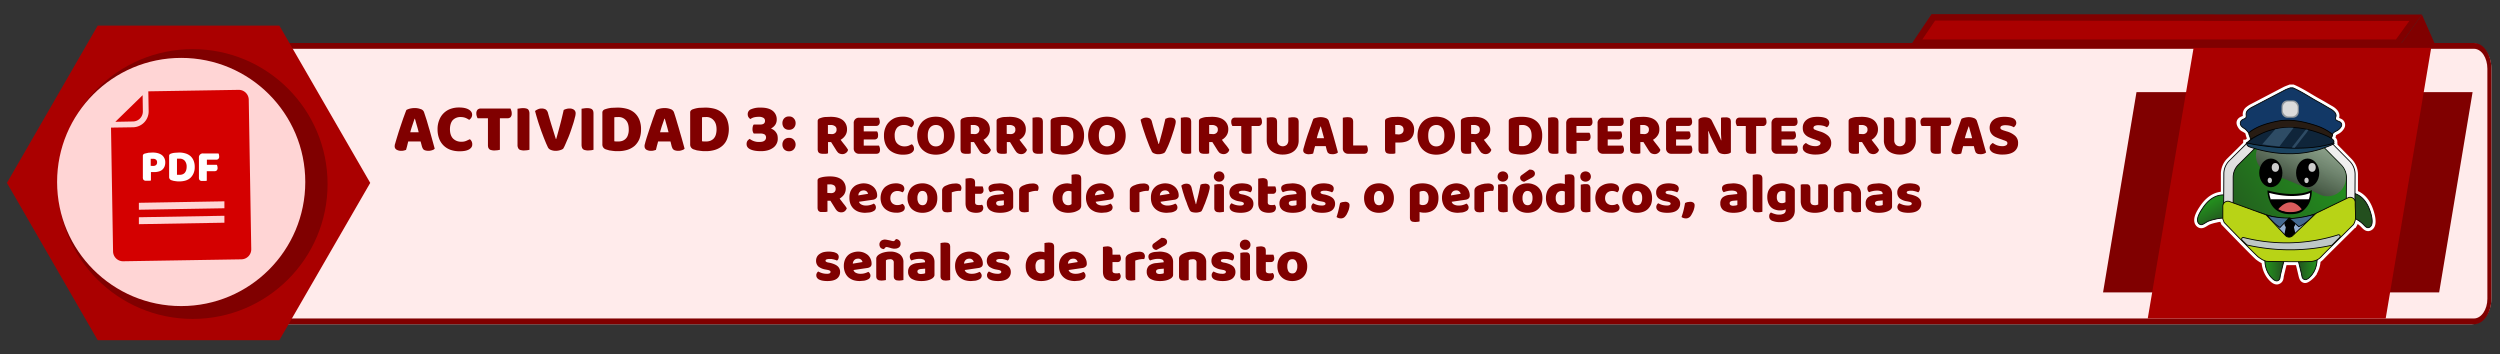 <svg xmlns="http://www.w3.org/2000/svg" xmlns:xlink="http://www.w3.org/1999/xlink" viewBox="0 0 2198 311.5"><rect x="0" y="0" width="2198" height="311.5" fill="#333333" stroke="none"/><defs><style>.a,.j{fill:none;}.b{isolation:isolate;}.c{clip-path:url(#a);}.d{fill:#ffebeb;}.e{fill:maroon;}.f{fill:#a00;}.g{fill:#ffd5d5;}.h{fill:#d40000;}.ae,.i{fill:#fff;}.j{stroke:#fff;stroke-width:6px;}.j,.k,.l,.m,.n,.p,.s,.t,.u,.v,.w,.x,.y,.z{stroke-miterlimit:10;}.k,.l,.m,.n,.p,.s,.t,.u,.v,.w,.x,.y,.z{stroke:#000;stroke-width:0.76px;}.k{fill:url(#b);}.l{fill:url(#c);}.m{fill:url(#d);}.n{fill:url(#e);}.o{fill:url(#f);}.p{fill:url(#g);}.ae,.q{opacity:0.8;mix-blend-mode:screen;}.r{fill:url(#h);}.s{fill:#96b0d3;}.t{fill:#446991;}.u{fill:#b8d316;}.v{fill:#bfc8c7;}.w{fill:#123866;}.x{fill:#281c13;}.y{fill:#1b4360;}.z{fill:#0f253a;}.aa{fill:#2e4c65;}.ab{fill:#2e4b64;}.ac{fill:#93999e;}.ad{fill:#dbdbdb;}.af{fill:#d85b5b;}</style><clipPath id="a"><path class="a" d="M2186.7,45.4c-2.8-4.6-6.9-7.6-11.5-7.6H97.1c-5.7,0-10.8,4.8-13.4,11.8a33.1,33.1,0,0,0-1.8,10.8V262.7h0c0,8.6,3.2,16,8,19.7a11.3,11.3,0,0,0,7.2,2.7H2175.2c3.8,0,7.3-2.1,9.9-5.4s6.8-10.7,6.8-18.3V62.1C2191.9,55.4,2189.9,49.5,2186.7,45.4Z"/></clipPath><linearGradient id="b" x1="1991.2" y1="234.9" x2="2009.75" y2="234.9" gradientUnits="userSpaceOnUse"><stop offset="0.11" stop-color="#238c1e"/><stop offset="0.46" stop-color="#23741e"/><stop offset="0.91" stop-color="#234f1e"/></linearGradient><linearGradient id="c" x1="-7830.1" y1="233.84" x2="-7811.56" y2="233.84" gradientTransform="matrix(-1, 0, 0, 1, -5792.88, 0)" xlink:href="#b"/><linearGradient id="d" x1="-4638.2" y1="2918.16" x2="-4613.08" y2="2918.16" gradientTransform="matrix(-0.69, 0.73, 0.73, 0.69, -3228.29, 1537.88)" xlink:href="#b"/><linearGradient id="e" x1="1861.69" y1="-5935.43" x2="1886.81" y2="-5935.43" gradientTransform="translate(-4165.9 1350) rotate(61.7)" xlink:href="#b"/><linearGradient id="f" x1="1885.88" y1="296.42" x2="1771.43" y2="414.93" gradientTransform="translate(173 -180.7) rotate(0.3)" gradientUnits="userSpaceOnUse"><stop offset="0.05" stop-color="#f0efef"/><stop offset="0.3" stop-color="#e9e8e8"/><stop offset="0.66" stop-color="#d6d6d6"/><stop offset="0.72" stop-color="#d2d2d2"/></linearGradient><linearGradient id="g" x1="1888.56" y1="309.73" x2="1768.29" y2="393.94" gradientTransform="translate(173 -180.7) rotate(0.3)" xlink:href="#b"/><linearGradient id="h" x1="1894.14" y1="224.59" x2="1836.07" y2="352.98" gradientTransform="translate(173 -180.7) rotate(0.3)" gradientUnits="userSpaceOnUse"><stop offset="0.05" stop-color="#f0efef"/><stop offset="0.17" stop-color="#ecebeb"/><stop offset="0.29" stop-color="#dfdede"/><stop offset="0.41" stop-color="#c9c8c8"/><stop offset="0.54" stop-color="#abaaaa"/><stop offset="0.67" stop-color="#838383"/><stop offset="0.81" stop-color="#545353"/><stop offset="0.94" stop-color="#1c1c1c"/><stop offset="1"/></linearGradient></defs><g class="b"><g class="c"><path class="d" d="M2172.7,37.8H85.4V285.1H2172.7c9.9,0,17.7-10.1,17.7-22.4V60.4C2190.5,47.9,2182.6,37.8,2172.7,37.8Z"/><path class="e" d="M2175.1,42.9c6.6,0,11.8,7.9,11.8,17.5V262.7c0,9.6-5.4,17.3-11.8,17.3H97.1c-6.4,0-11.7-7.9-11.7-17.5V60.4c0-9.6,5.3-17.5,11.7-17.5H2172.7m2.4-5.1H97.1c-8.3,0-15.2,10.1-15.2,22.6V262.7c0,12.5,6.9,22.4,15.2,22.4h2078c8.5,0,15.3-10.1,15.3-22.4V60.4c.1-12.5-6.8-22.6-15.3-22.6Z"/></g><polygon class="e" points="2144.5 257.1 1849 257.1 1878.4 81 2173.9 81 2144.5 257.1"/><path class="f" d="M2097.5,280H1888.3q20.1-119,40.3-237.9h208.9Q2117.4,161.1,2097.5,280Z"/><polygon class="f" points="1684.7 37.6 1699.9 15.2 2123.8 15.7 2108 37.6 1684.7 37.6"/><path class="e" d="M1701.4,18.1l255.6.3h161.3l-11.8,16.3H1690.1l2.9-4.3,8.4-12.4m-3.1-5.7-18.9,28.1h430.1l19.9-27.6-431.1-.4Z"/><path class="e" d="M2109.5,40.5l19.9-27.6c4.2,9.4,8.3,18.9,12.5,28.4Z"/><polygon class="f" points="245.6 22.5 85.9 22.5 6.1 160.8 85.9 299.1 245.6 299.1 325.5 160.8 245.6 22.5"/><circle class="e" cx="169.4" cy="161.8" r="118.6"/><circle class="e" cx="168.3" cy="161.8" r="109.1"/><circle class="g" cx="159.3" cy="160" r="109.1"/><path class="h" d="M212.2,228a8.8,8.8,0,0,0,8.7-9L218.7,87.7a8.8,8.8,0,0,0-9-8.7l-79.3,1.3.3,17.4A14,14,0,0,1,117,111.9l-19.4.3L99.4,221a8.8,8.8,0,0,0,9,8.7Zm-90.1-37,75.2-1.3v6.1l-75.2,1.3Zm0-12.7,75.2-1.3v6.1l-75.2,1.3Z"/><path class="h" d="M125.6,97.8l-.2-14.1-24,23.4,15.5-.3A8.8,8.8,0,0,0,125.6,97.8Z"/><path class="i" d="M132.5,158.7a4.1,4.1,0,0,1-1.4.2h-3.4a3.3,3.3,0,0,1-1.2-.5,1.8,1.8,0,0,1-.7-1,4.2,4.2,0,0,1-.2-1.7V137a1.7,1.7,0,0,1,.5-1.3,3.2,3.2,0,0,1,1.3-.7l3.1-.7,3.5-.2c3.7,0,6.4.8,8.4,2.3a7.9,7.9,0,0,1,2.9,6.4,9.5,9.5,0,0,1-.6,3.5,8,8,0,0,1-1.8,2.7,7.1,7.1,0,0,1-3.1,1.7,14,14,0,0,1-4.3.6h-2.8v7.4Zm2.1-12.8a4,4,0,0,0,2.6-.8,3,3,0,0,0,.9-2.4,2.9,2.9,0,0,0-.9-2.3,4.1,4.1,0,0,0-2.7-.8h-2v6.2Z"/><path class="i" d="M157.8,159.5h-1.5l-1.8-.2-1.9-.3-1.7-.5a2.9,2.9,0,0,1-2.2-2.9V137a1.7,1.7,0,0,1,.5-1.3,3.2,3.2,0,0,1,1.3-.7,13.5,13.5,0,0,1,3.6-.7l3.4-.2a19.4,19.4,0,0,1,5.6.8,11.8,11.8,0,0,1,4.3,2.3,10.7,10.7,0,0,1,2.8,4,14,14,0,0,1,1,5.6,13.2,13.2,0,0,1-1,5.5,12.3,12.3,0,0,1-2.7,4,11,11,0,0,1-4.2,2.4A19.2,19.2,0,0,1,157.8,159.5Zm-2.2-5.8h2.3a6.9,6.9,0,0,0,2.5-.4,5.2,5.2,0,0,0,1.9-1.2,6.7,6.7,0,0,0,1.3-2.2,10.2,10.2,0,0,0,.5-3.2,7.8,7.8,0,0,0-1.7-5.4,5.8,5.8,0,0,0-4.5-1.8h-2.3Z"/><path class="i" d="M192,134.8a3.3,3.3,0,0,1,.5,1.2,7.7,7.7,0,0,1,.2,1.5,2.8,2.8,0,0,1-.7,2.2,2.5,2.5,0,0,1-1.8.7h-8.3v4.5h8.7a3.3,3.3,0,0,1,.5,1.2,7.7,7.7,0,0,1,.2,1.5,2.9,2.9,0,0,1-.7,2.2,2.5,2.5,0,0,1-1.8.7h-7v8.4l-1.4.2H177a3.3,3.3,0,0,1-1.2-.5,1.8,1.8,0,0,1-.7-1,4.2,4.2,0,0,1-.2-1.7V138.6a3.4,3.4,0,0,1,3.7-3.7H192Z"/><path class="e" d="M728,124.9v9.9a6,6,0,0,1-1.8.4h-2.5a6.8,6.8,0,0,1-2.1-.2,3.4,3.4,0,0,1-1.5-.6,3,3,0,0,1-.9-1.3,6.9,6.9,0,0,1-.3-2.2V106.5a2.4,2.4,0,0,1,.6-1.7,3.5,3.5,0,0,1,1.6-.9,16.4,16.4,0,0,1,4.1-1l5-.2c4.8,0,8.4,1,10.9,3a10,10,0,0,1,3.6,8.1,9.5,9.5,0,0,1-1.7,5.6,11.8,11.8,0,0,1-3.9,3.5c1.2,1.7,2.5,3.3,3.7,4.8a33.3,33.3,0,0,1,2.8,4,4.3,4.3,0,0,1-1.9,2.8,4.8,4.8,0,0,1-3.1,1,5.4,5.4,0,0,1-1.9-.3,5.2,5.2,0,0,1-1.5-.7,4.3,4.3,0,0,1-1.1-1.2,7.1,7.1,0,0,1-1-1.4l-4.4-7Zm3.2-7a4.3,4.3,0,0,0,3.1-1,3.5,3.5,0,0,0,1.2-3,3.2,3.2,0,0,0-1.3-2.9,6.2,6.2,0,0,0-4-1.1h-2.3v7.8Z"/><path class="e" d="M750.6,108.4a4.5,4.5,0,0,1,4.8-4.9h17.2a9.1,9.1,0,0,1,.6,1.6,5.8,5.8,0,0,1,.3,1.9,3.6,3.6,0,0,1-.9,2.8,2.8,2.8,0,0,1-2.2.9h-11v4.8h11.7a5.2,5.2,0,0,1,.7,1.5,5.8,5.8,0,0,1,.2,1.9c0,1.4-.2,2.3-.8,2.8a2.8,2.8,0,0,1-2.2.9h-9.6V128h13.4a11.6,11.6,0,0,1,.6,1.5,6.9,6.9,0,0,1,.3,2,4.6,4.6,0,0,1-.8,2.9,3.6,3.6,0,0,1-2.3.8H755.4a4.5,4.5,0,0,1-3.5-1.3,4.6,4.6,0,0,1-1.3-3.5Z"/><path class="e" d="M794.8,109.9a7.8,7.8,0,0,0-6.1,2.4,10.5,10.5,0,0,0-2.1,6.9c0,3.1.7,5.4,2.3,7a8.7,8.7,0,0,0,6.4,2.5,9.7,9.7,0,0,0,3.6-.6l2.8-1.3a5.5,5.5,0,0,1,1.4,1.7,6,6,0,0,1,.5,2.4q0,2.1-2.4,3.6T794,136a19.7,19.7,0,0,1-6.5-1,16.7,16.7,0,0,1-5.4-3,15.1,15.1,0,0,1-3.6-5.2,19.2,19.2,0,0,1-1.3-7.6,17.6,17.6,0,0,1,1.3-7.1,13.7,13.7,0,0,1,3.5-5.2,16,16,0,0,1,5.1-3.3,19.1,19.1,0,0,1,6.4-1,15.1,15.1,0,0,1,7.4,1.5c1.7,1.1,2.6,2.4,2.6,4a4,4,0,0,1-.7,2.4,5.4,5.4,0,0,1-1.5,1.5,15.9,15.9,0,0,0-2.9-1.5A9.7,9.7,0,0,0,794.8,109.9Z"/><path class="e" d="M806.4,119.2a19.6,19.6,0,0,1,1.2-7.1,18.1,18.1,0,0,1,3.5-5.3,16.2,16.2,0,0,1,5.2-3.2,21.6,21.6,0,0,1,13,0,16.2,16.2,0,0,1,5.2,3.2,14.9,14.9,0,0,1,3.5,5.3,17.6,17.6,0,0,1,1.3,7.1,18.3,18.3,0,0,1-1.3,7.3,14.2,14.2,0,0,1-3.4,5.2,14.6,14.6,0,0,1-5.2,3.2,20.4,20.4,0,0,1-13.2,0,16.5,16.5,0,0,1-5.2-3.3,14.7,14.7,0,0,1-3.4-5.2A20.1,20.1,0,0,1,806.4,119.2Zm9.3,0c0,3.2.7,5.6,2,7.1a6.1,6.1,0,0,0,5.1,2.4,6.3,6.3,0,0,0,5.2-2.4c1.3-1.5,1.9-3.9,1.9-7.1s-.6-5.4-1.9-7a6.3,6.3,0,0,0-5.1-2.3,6.5,6.5,0,0,0-5.2,2.3C816.4,113.7,815.7,116.1,815.7,119.2Z"/><path class="e" d="M853.5,124.9v9.9a5.3,5.3,0,0,1-1.8.4h-2.4a6.8,6.8,0,0,1-2.1-.2,3.4,3.4,0,0,1-1.5-.6,3,3,0,0,1-.9-1.3,6.9,6.9,0,0,1-.3-2.2V106.5a2.4,2.4,0,0,1,.6-1.7,3.5,3.5,0,0,1,1.6-.9,16.4,16.4,0,0,1,4.1-1l5-.2q7.2,0,10.8,3a9.8,9.8,0,0,1,3.7,8.1,9.5,9.5,0,0,1-1.7,5.6,11.8,11.8,0,0,1-3.9,3.5c1.2,1.7,2.4,3.3,3.7,4.8a33.3,33.3,0,0,1,2.8,4,4.7,4.7,0,0,1-1.9,2.8,4.8,4.8,0,0,1-3.1,1,6.4,6.4,0,0,1-2-.3l-1.4-.7-1.2-1.2-.9-1.4-4.4-7Zm3.3-7a4.3,4.3,0,0,0,3.1-1,4.1,4.1,0,0,0-.1-5.9,6.4,6.4,0,0,0-4-1.1h-2.3v7.8Z"/><path class="e" d="M885.2,124.9v9.9a6,6,0,0,1-1.8.4H881a6.8,6.8,0,0,1-2.1-.2,3.4,3.4,0,0,1-1.5-.6,3,3,0,0,1-.9-1.3,6.9,6.9,0,0,1-.3-2.2V106.5a2.3,2.3,0,0,1,.5-1.7,3.9,3.9,0,0,1,1.7-.9,15.4,15.4,0,0,1,4.1-1l5-.2q7.2,0,10.8,3a10,10,0,0,1,3.6,8.1,9.5,9.5,0,0,1-1.6,5.6,11.2,11.2,0,0,1-4,3.5l3.7,4.8a35.4,35.4,0,0,1,2.9,4,5.2,5.2,0,0,1-1.9,2.8,5,5,0,0,1-3.1,1,6,6,0,0,1-2-.3,6.1,6.1,0,0,1-1.4-.7,4.6,4.6,0,0,1-1.2-1.2l-1-1.4-4.3-7Zm3.3-7a4.5,4.5,0,0,0,3.1-1,3.5,3.5,0,0,0,1.1-3,3.4,3.4,0,0,0-1.2-2.9,6.5,6.5,0,0,0-4.1-1.1h-2.3v7.8Z"/><path class="e" d="M916.9,134.8a6,6,0,0,1-1.8.4h-2.4a6.8,6.8,0,0,1-2.1-.2,3.4,3.4,0,0,1-1.5-.6,3.2,3.2,0,0,1-1-1.3,6.9,6.9,0,0,1-.3-2.2V103.5l1.8-.2a10.6,10.6,0,0,1,2.4-.2,6.8,6.8,0,0,1,2.1.2,3.8,3.8,0,0,1,1.6.6,3,3,0,0,1,.9,1.3,6.9,6.9,0,0,1,.3,2.2Z"/><path class="e" d="M935.6,135.9h-2l-2.4-.2-2.4-.4a8.6,8.6,0,0,1-2.3-.6,3.8,3.8,0,0,1-2.8-3.8V106.5a2.4,2.4,0,0,1,.6-1.7,3.5,3.5,0,0,1,1.6-.9,24.6,24.6,0,0,1,4.7-1,37,37,0,0,1,4.5-.2,28.3,28.3,0,0,1,7.4.9,14.5,14.5,0,0,1,5.6,3.1,14.1,14.1,0,0,1,3.7,5.2,18,18,0,0,1,1.3,7.3,20.3,20.3,0,0,1-1.2,7.3,15.1,15.1,0,0,1-3.6,5.2,13.6,13.6,0,0,1-5.5,3.1A23.6,23.6,0,0,1,935.6,135.9Zm-2.9-7.6,1.4.2h1.6a7.9,7.9,0,0,0,3.2-.6,5.4,5.4,0,0,0,2.6-1.6,7,7,0,0,0,1.7-2.8,13.4,13.4,0,0,0,.5-4.2c0-3.1-.7-5.5-2.1-7a7.6,7.6,0,0,0-5.9-2.4h-1.4l-1.6.2Z"/><path class="e" d="M956.7,119.2a19.5,19.5,0,0,1,1.3-7.1,14.4,14.4,0,0,1,8.7-8.5,21.6,21.6,0,0,1,13,0,17.4,17.4,0,0,1,5.2,3.2,16.3,16.3,0,0,1,3.5,5.3,19.5,19.5,0,0,1,1.3,7.1,20.2,20.2,0,0,1-1.3,7.3,15.6,15.6,0,0,1-3.4,5.2,15.1,15.1,0,0,1-5.3,3.2,20.1,20.1,0,0,1-13.1,0,16.5,16.5,0,0,1-5.2-3.3,14.7,14.7,0,0,1-3.4-5.2A20.1,20.1,0,0,1,956.7,119.2Zm9.4,0c0,3.2.7,5.6,1.9,7.1a6.8,6.8,0,0,0,10.4,0c1.3-1.5,1.9-3.9,1.9-7.1s-.6-5.4-1.9-7a6.9,6.9,0,0,0-10.3,0C966.8,113.7,966.1,116.1,966.1,119.2Z"/><path class="e" d="M1024.1,134a5.6,5.6,0,0,1-2.2,1.1,12.1,12.1,0,0,1-3.4.5,8.4,8.4,0,0,1-3.7-.7,3.7,3.7,0,0,1-2.2-1.8c-.3-.8-.8-1.8-1.4-3.1s-1.1-2.6-1.7-4.2l-1.9-5-1.8-5.3c-.6-1.8-1.2-3.6-1.7-5.3s-1-3.4-1.3-4.9a6.9,6.9,0,0,1,2.1-1.3,7.2,7.2,0,0,1,2.9-.6,6.3,6.3,0,0,1,3.2.8,4.8,4.8,0,0,1,1.8,3c.9,3.4,1.8,6.6,2.8,9.7s1.9,6.4,3,9.7h.3c.9-3.2,1.9-6.8,2.9-10.6s1.9-7.7,2.8-11.5l2-.8a8.8,8.8,0,0,1,2.4-.3,6.7,6.7,0,0,1,3.3.8,3.3,3.3,0,0,1,1.4,2.9,13.6,13.6,0,0,1-.6,3.3c-.4,1.5-.8,3.1-1.4,4.9s-1.2,3.7-1.9,5.7-1.4,3.9-2.1,5.6-1.4,3.3-2.1,4.6A13,13,0,0,1,1024.1,134Z"/><path class="e" d="M1047.3,134.8a5.3,5.3,0,0,1-1.8.4h-2.4a6.8,6.8,0,0,1-2.1-.2,3.4,3.4,0,0,1-1.5-.6,4.5,4.5,0,0,1-1-1.3,6.9,6.9,0,0,1-.3-2.2V103.5l1.9-.2a9.3,9.3,0,0,1,2.3-.2,6.8,6.8,0,0,1,2.1.2,3.4,3.4,0,0,1,1.6.6,3,3,0,0,1,.9,1.3,6.9,6.9,0,0,1,.3,2.2Z"/><path class="e" d="M1063.1,124.9v9.9a4.8,4.8,0,0,1-1.8.4h-2.4a6.8,6.8,0,0,1-2.1-.2,3.4,3.4,0,0,1-1.5-.6,3,3,0,0,1-.9-1.3,6.9,6.9,0,0,1-.3-2.2V106.5a2.4,2.4,0,0,1,.6-1.7,3.5,3.5,0,0,1,1.6-.9,16.4,16.4,0,0,1,4.1-1l5-.2q7.2,0,10.8,3a9.8,9.8,0,0,1,3.7,8.1,9.5,9.5,0,0,1-1.7,5.6,11.8,11.8,0,0,1-3.9,3.5c1.2,1.7,2.4,3.3,3.7,4.8a33.3,33.3,0,0,1,2.8,4,4.7,4.7,0,0,1-1.9,2.8,4.8,4.8,0,0,1-3.1,1,5.4,5.4,0,0,1-1.9-.3,5.2,5.2,0,0,1-1.5-.7,4.3,4.3,0,0,1-1.1-1.2,7.1,7.1,0,0,1-1-1.4l-4.4-7Zm3.3-7a4.3,4.3,0,0,0,3.1-1,3.5,3.5,0,0,0,1.2-3,3.2,3.2,0,0,0-1.3-2.9,6.2,6.2,0,0,0-4-1.1h-2.3v7.8Z"/><path class="e" d="M1083.5,110.8l-.7-1.5a7.6,7.6,0,0,1-.3-2.1,3.9,3.9,0,0,1,.9-2.9,3.4,3.4,0,0,1,2.4-.9h22.7a10.7,10.7,0,0,1,.7,1.5,7.6,7.6,0,0,1,.3,2.1,3.7,3.7,0,0,1-.9,2.9,3.2,3.2,0,0,1-2.4.9h-5.8v24a6,6,0,0,1-1.8.4h-2.4a6.8,6.8,0,0,1-2.1-.2,3.4,3.4,0,0,1-1.5-.6,3.2,3.2,0,0,1-1-1.3,6.9,6.9,0,0,1-.3-2.2V110.8Z"/><path class="e" d="M1141.8,123.4a13.6,13.6,0,0,1-.9,5.1,11.5,11.5,0,0,1-2.8,4,12.6,12.6,0,0,1-4.4,2.5,18.3,18.3,0,0,1-5.9.9,17.8,17.8,0,0,1-5.9-.9,12.6,12.6,0,0,1-4.4-2.5,10.4,10.4,0,0,1-2.8-4,13.6,13.6,0,0,1-1-5.1V103.5l1.9-.2a9.3,9.3,0,0,1,2.3-.2,7.8,7.8,0,0,1,2.2.2,3.4,3.4,0,0,1,1.5.6,3,3,0,0,1,.9,1.3,6.9,6.9,0,0,1,.3,2.2v15.9a5.6,5.6,0,0,0,1.4,3.9,5.3,5.3,0,0,0,7.2,0,5.6,5.6,0,0,0,1.3-3.9V103.5l1.8-.2a10.6,10.6,0,0,1,2.4-.2,6.8,6.8,0,0,1,2.1.2,3.8,3.8,0,0,1,1.6.6,3,3,0,0,1,.9,1.3,6.9,6.9,0,0,1,.3,2.2Z"/><path class="e" d="M1154.7,104.5a9,9,0,0,1,2.7-1,14.9,14.9,0,0,1,3.6-.5,13,13,0,0,1,4.6.8,4.3,4.3,0,0,1,2.6,2.3c.6,1.8,1.3,3.9,2,6.3s1.5,4.9,2.2,7.4l2.1,7.6,1.8,6.6a4,4,0,0,1-1.8,1.1,9,9,0,0,1-3,.5l-2.1-.2a4.6,4.6,0,0,1-1.4-.7,2.2,2.2,0,0,1-.9-1l-.6-1.6-.9-3.6h-9.4l-.9,3.2c-.2,1.1-.5,2.2-.8,3.3l-1.5.4-2,.2a6.8,6.8,0,0,1-3.9-.9,2.9,2.9,0,0,1-1.3-2.6,7.8,7.8,0,0,1,.2-1.4c.2-.5.3-1.1.5-1.7s.6-2.1,1-3.5.9-2.9,1.4-4.5,1.1-3.3,1.7-5,1.1-3.3,1.7-4.8l1.4-4C1154.1,106,1154.5,105.1,1154.7,104.5Zm6.3,6.7-1.7,4.9c-.6,1.7-1.1,3.5-1.6,5.4h6.4l-1.5-5.5-1.3-4.8Z"/><path class="e" d="M1185.4,135.2a4.8,4.8,0,0,1-3.5-1.3,4.6,4.6,0,0,1-1.3-3.5V103.5l1.8-.3,2.4-.2,2.1.2a3.3,3.3,0,0,1,1.6.7,2.5,2.5,0,0,1,.9,1.3,5.8,5.8,0,0,1,.3,2.1v20.6h11.9a5.2,5.2,0,0,1,.7,1.5,6.9,6.9,0,0,1,.3,2,4.1,4.1,0,0,1-.9,3,3.6,3.6,0,0,1-2.3.8Z"/><path class="e" d="M1226.8,134.8a6,6,0,0,1-1.8.4h-2.4a6.8,6.8,0,0,1-2.1-.2,3.8,3.8,0,0,1-1.6-.6,3,3,0,0,1-.9-1.3,6.9,6.9,0,0,1-.3-2.2V106.5a2.4,2.4,0,0,1,.6-1.7,3.5,3.5,0,0,1,1.6-.9,15.6,15.6,0,0,1,4-1l4.6-.2c4.8,0,8.4,1,11,3a10.3,10.3,0,0,1,3.8,8.3,14,14,0,0,1-.8,4.7,10,10,0,0,1-6.4,5.8,18.9,18.9,0,0,1-5.6.8h-3.7Zm2.7-16.6a4.7,4.7,0,0,0,3.3-1.1,3.7,3.7,0,0,0,1.2-3.1,3.8,3.8,0,0,0-1.2-3,5.3,5.3,0,0,0-3.6-1.1h-2.5v8.1Z"/><path class="e" d="M1246.3,119.2a19.5,19.5,0,0,1,1.3-7.1,14.4,14.4,0,0,1,8.7-8.5,21.3,21.3,0,0,1,12.9,0,16.7,16.7,0,0,1,5.3,3.2,16.3,16.3,0,0,1,3.5,5.3,19.6,19.6,0,0,1,1.2,7.1,20.3,20.3,0,0,1-1.2,7.3,14.5,14.5,0,0,1-3.5,5.2,13.8,13.8,0,0,1-5.2,3.2,20.1,20.1,0,0,1-13.1,0,16.5,16.5,0,0,1-5.2-3.3,14.7,14.7,0,0,1-3.4-5.2A18.1,18.1,0,0,1,1246.3,119.2Zm9.4,0c0,3.2.6,5.6,1.9,7.1a6.3,6.3,0,0,0,5.2,2.4,6.4,6.4,0,0,0,5.2-2.4c1.2-1.5,1.9-3.9,1.9-7.1s-.6-5.4-1.9-7a6.5,6.5,0,0,0-5.2-2.3,6.7,6.7,0,0,0-5.2,2.3C1256.3,113.7,1255.7,116.1,1255.7,119.2Z"/><path class="e" d="M1293.5,124.9v9.9a6,6,0,0,1-1.8.4h-2.4a6.8,6.8,0,0,1-2.1-.2,3.4,3.4,0,0,1-1.5-.6,3,3,0,0,1-.9-1.3,6.7,6.7,0,0,1-.4-2.2V106.5a2.4,2.4,0,0,1,.6-1.7,3.9,3.9,0,0,1,1.7-.9,15.4,15.4,0,0,1,4.1-1l5-.2q7.2,0,10.8,3a10,10,0,0,1,3.6,8.1,9.5,9.5,0,0,1-1.6,5.6,12.1,12.1,0,0,1-4,3.5l3.7,4.8a35.4,35.4,0,0,1,2.9,4,5.2,5.2,0,0,1-1.9,2.8,5,5,0,0,1-3.1,1,6,6,0,0,1-2-.3l-1.4-.7a4.6,4.6,0,0,1-1.2-1.2l-1-1.4-4.3-7Zm3.3-7a4.5,4.5,0,0,0,3.1-1,3.5,3.5,0,0,0,1.1-3,3.4,3.4,0,0,0-1.2-2.9,6.5,6.5,0,0,0-4.1-1.1h-2.3v7.8Z"/><path class="e" d="M1338.5,135.9h-2.1l-2.3-.2-2.5-.4a7.9,7.9,0,0,1-2.2-.6,3.9,3.9,0,0,1-2.9-3.8V106.5a2.4,2.4,0,0,1,.6-1.7,3.9,3.9,0,0,1,1.7-.9,21.7,21.7,0,0,1,4.7-1,35.4,35.4,0,0,1,4.5-.2,27.5,27.5,0,0,1,7.3.9,15.7,15.7,0,0,1,5.7,3.1,12.8,12.8,0,0,1,3.6,5.2,18,18,0,0,1,1.3,7.3,20.3,20.3,0,0,1-1.2,7.3,12.8,12.8,0,0,1-3.6,5.2,13.6,13.6,0,0,1-5.5,3.1A22.5,22.5,0,0,1,1338.5,135.9Zm-2.9-7.6,1.4.2h1.5a8.8,8.8,0,0,0,3.3-.6,5.1,5.1,0,0,0,2.5-1.6,7,7,0,0,0,1.7-2.8,13.3,13.3,0,0,0,.6-4.2c0-3.1-.7-5.5-2.2-7a7.5,7.5,0,0,0-5.8-2.4h-1.5l-1.5.2Z"/><path class="e" d="M1370.2,134.8a4.7,4.7,0,0,1-1.7.4H1366a6.8,6.8,0,0,1-2.1-.2,3.4,3.4,0,0,1-1.5-.6,3,3,0,0,1-.9-1.3,6.7,6.7,0,0,1-.4-2.2V103.5l1.9-.2a9.7,9.7,0,0,1,2.4-.2,6.8,6.8,0,0,1,2.1.2,3.4,3.4,0,0,1,1.5.6,3,3,0,0,1,.9,1.3,6.9,6.9,0,0,1,.3,2.2Z"/><path class="e" d="M1399.2,103.5a9.1,9.1,0,0,1,.6,1.6,6.4,6.4,0,0,1,.3,2,4,4,0,0,1-.9,2.9,3.2,3.2,0,0,1-2.3.8H1386v5.9h11.4a5.2,5.2,0,0,1,.7,1.5,6.4,6.4,0,0,1,.3,2,3.8,3.8,0,0,1-.9,2.8,3,3,0,0,1-2.3.9h-9.1v10.9a6,6,0,0,1-1.8.4h-2.4a6.8,6.8,0,0,1-2.1-.2,3.4,3.4,0,0,1-1.5-.6,2.6,2.6,0,0,1-1-1.3,6.9,6.9,0,0,1-.3-2.2V108.4a4.8,4.8,0,0,1,1.3-3.6,5.2,5.2,0,0,1,3.5-1.3Z"/><path class="e" d="M1404.6,108.4a4.5,4.5,0,0,1,4.9-4.9h17.1a4.8,4.8,0,0,1,.7,1.6,5.8,5.8,0,0,1,.2,1.9,3.6,3.6,0,0,1-.8,2.8,3,3,0,0,1-2.3.9h-10.9v4.8h11.7a11.6,11.6,0,0,1,.6,1.5,5.8,5.8,0,0,1,.3,1.9,3.9,3.9,0,0,1-.8,2.8,3,3,0,0,1-2.3.9h-9.5V128h13.3a5.2,5.2,0,0,1,.7,1.5,6.9,6.9,0,0,1,.3,2,4,4,0,0,1-.9,2.9,3.4,3.4,0,0,1-2.3.8h-15.1a4.8,4.8,0,0,1-3.6-1.3,5,5,0,0,1-1.3-3.5Z"/><path class="e" d="M1442.2,124.9v9.9a6,6,0,0,1-1.8.4H1438a7.8,7.8,0,0,1-2.2-.2,3.4,3.4,0,0,1-1.5-.6,3,3,0,0,1-.9-1.3,6.9,6.9,0,0,1-.3-2.2V106.5a2.4,2.4,0,0,1,.6-1.7,3.9,3.9,0,0,1,1.7-.9,14.5,14.5,0,0,1,4.1-1l5-.2q7.1,0,10.8,3a10,10,0,0,1,3.6,8.1,8.9,8.9,0,0,1-1.7,5.6,11.8,11.8,0,0,1-3.9,3.5c1.2,1.7,2.5,3.3,3.7,4.8a33.3,33.3,0,0,1,2.8,4,4.3,4.3,0,0,1-1.9,2.8,4.7,4.7,0,0,1-3,1,5.6,5.6,0,0,1-2-.3,5.2,5.2,0,0,1-1.5-.7,4.3,4.3,0,0,1-1.1-1.2,7.1,7.1,0,0,1-1-1.4l-4.4-7Zm3.2-7a4.6,4.6,0,0,0,3.2-1,3.8,3.8,0,0,0,1.1-3,3.2,3.2,0,0,0-1.3-2.9,6.2,6.2,0,0,0-4-1.1h-2.3v7.8Z"/><path class="e" d="M1464.8,108.4a4.5,4.5,0,0,1,4.8-4.9h17.2a9.1,9.1,0,0,1,.6,1.6,5.8,5.8,0,0,1,.3,1.9,4.1,4.1,0,0,1-.8,2.8,3.2,3.2,0,0,1-2.3.9h-11v4.8h11.7a5.2,5.2,0,0,1,.7,1.5,5.8,5.8,0,0,1,.3,1.9,3.5,3.5,0,0,1-.9,2.8,2.8,2.8,0,0,1-2.2.9h-9.6V128H1487a11.6,11.6,0,0,1,.6,1.5,6.9,6.9,0,0,1,.3,2,4.6,4.6,0,0,1-.8,2.9,3.6,3.6,0,0,1-2.3.8h-15.2a4.5,4.5,0,0,1-3.5-1.3,4.6,4.6,0,0,1-1.3-3.5Z"/><path class="e" d="M1521.8,134a5.2,5.2,0,0,1-2.1,1.1,14.9,14.9,0,0,1-3.3.4,10.5,10.5,0,0,1-3.6-.6,4.8,4.8,0,0,1-2.8-2.8l-5.2-10.5c-.5-1-1-2-1.4-3l-1.3-3.3h-.3c.1,1.9.2,3.8.2,5.8v13.7a5.3,5.3,0,0,1-1.7.4h-4.4a3.1,3.1,0,0,1-1.4-.7,2.7,2.7,0,0,1-.9-1.2,6.6,6.6,0,0,1-.3-2.1v-26a4.1,4.1,0,0,1,2.2-1.6,11.3,11.3,0,0,1,3.2-.5,11.5,11.5,0,0,1,3.7.6,4.9,4.9,0,0,1,2.8,2.7l5.2,10.5c.5,1.1,1,2.1,1.4,3.1a28.5,28.5,0,0,1,1.3,3.3h.3l-.3-5.6V103.5l1.7-.3h2.3a5.7,5.7,0,0,1,3.5.8q1.2.8,1.2,3.3Z"/><path class="e" d="M1527.1,110.8l-.6-1.5a5.2,5.2,0,0,1-.4-2.1,3.9,3.9,0,0,1,.9-2.9,3.4,3.4,0,0,1,2.4-.9h22.7a10.7,10.7,0,0,1,.7,1.5,7.6,7.6,0,0,1,.3,2.1,3.7,3.7,0,0,1-.9,2.9,3.2,3.2,0,0,1-2.4.9H1544v24a6,6,0,0,1-1.8.4h-2.4a6.8,6.8,0,0,1-2.1-.2,3.4,3.4,0,0,1-1.5-.6,3.2,3.2,0,0,1-1-1.3,6.9,6.9,0,0,1-.3-2.2V110.8Z"/><path class="e" d="M1557.5,108.4a4.8,4.8,0,0,1,1.3-3.6,5,5,0,0,1,3.5-1.3h17.2a4.9,4.9,0,0,1,.6,1.6,5.8,5.8,0,0,1,.3,1.9,4.1,4.1,0,0,1-.8,2.8,3.2,3.2,0,0,1-2.3.9h-11v4.8H1578a5.2,5.2,0,0,1,.7,1.5,5.8,5.8,0,0,1,.3,1.9,3.5,3.5,0,0,1-.9,2.8,2.8,2.8,0,0,1-2.2.9h-9.6V128h13.4a10.7,10.7,0,0,1,.7,1.5,13.6,13.6,0,0,1,.2,2,4,4,0,0,1-.8,2.9,3.4,3.4,0,0,1-2.3.8h-15.2a4.5,4.5,0,0,1-4.8-4.8Z"/><path class="e" d="M1595.2,122.5a40.9,40.9,0,0,1-4.2-1.6,11.3,11.3,0,0,1-3.2-1.9,9,9,0,0,1-2.1-2.7,9.4,9.4,0,0,1-.7-3.9,8.5,8.5,0,0,1,3.4-7.1c2.2-1.8,5.4-2.6,9.5-2.6a27.7,27.7,0,0,1,4.2.3,15.9,15.9,0,0,1,3.3.9,6,6,0,0,1,2.1,1.7,4.1,4.1,0,0,1,.8,2.4,4.4,4.4,0,0,1-.6,2.3,5.7,5.7,0,0,1-1.5,1.6,13.1,13.1,0,0,0-3.1-1.3,18.6,18.6,0,0,0-4.2-.5,7.1,7.1,0,0,0-3.4.6,1.9,1.9,0,0,0-1.1,1.7,1.8,1.8,0,0,0,.6,1.3l2.1.9,2.7.9a18.8,18.8,0,0,1,7.5,3.9,8.4,8.4,0,0,1,2.7,6.6,8.9,8.9,0,0,1-3.5,7.2c-2.3,1.8-5.8,2.7-10.3,2.7a20.6,20.6,0,0,1-4.4-.4,15.3,15.3,0,0,1-3.6-1.1,7.8,7.8,0,0,1-2.4-1.9,4,4,0,0,1-.8-2.6,3.8,3.8,0,0,1,.8-2.6,7.4,7.4,0,0,1,2-1.6,12.9,12.9,0,0,0,3.5,2,13.9,13.9,0,0,0,4.6.8,6.4,6.4,0,0,0,3.6-.8,2.2,2.2,0,0,0,1.1-1.8,1.8,1.8,0,0,0-.9-1.6,10.4,10.4,0,0,0-2.3-1Z"/><path class="e" d="M1634.4,124.9v9.9a6,6,0,0,1-1.8.4h-2.5a6.8,6.8,0,0,1-2.1-.2,3.4,3.4,0,0,1-1.5-.6,3,3,0,0,1-.9-1.3,6.9,6.9,0,0,1-.3-2.2V106.5a2.4,2.4,0,0,1,.6-1.7,3.5,3.5,0,0,1,1.6-.9,16.4,16.4,0,0,1,4.1-1l5-.2c4.8,0,8.4,1,10.9,3a10,10,0,0,1,3.6,8.1,9.5,9.5,0,0,1-1.7,5.6,11.8,11.8,0,0,1-3.9,3.5c1.2,1.7,2.5,3.3,3.7,4.8a33.3,33.3,0,0,1,2.8,4,4.3,4.3,0,0,1-1.9,2.8,4.8,4.8,0,0,1-3.1,1,5.4,5.4,0,0,1-1.9-.3,5.2,5.2,0,0,1-1.5-.7,4.3,4.3,0,0,1-1.1-1.2,7.1,7.1,0,0,1-1-1.4l-4.4-7Zm3.2-7a4.3,4.3,0,0,0,3.1-1,3.5,3.5,0,0,0,1.2-3,3.2,3.2,0,0,0-1.3-2.9,6.2,6.2,0,0,0-4-1.1h-2.3v7.8Z"/><path class="e" d="M1684.4,123.4a11.9,11.9,0,0,1-1,5.1,10.4,10.4,0,0,1-2.8,4,12.6,12.6,0,0,1-4.4,2.5,17.8,17.8,0,0,1-5.9.9,17.6,17.6,0,0,1-5.8-.9,13.1,13.1,0,0,1-4.5-2.5,10.1,10.1,0,0,1-2.7-4,11.9,11.9,0,0,1-1-5.1V103.5l1.8-.2a9.7,9.7,0,0,1,2.4-.2,6.8,6.8,0,0,1,2.1.2,3.4,3.4,0,0,1,1.5.6,2.6,2.6,0,0,1,1,1.3,6.9,6.9,0,0,1,.3,2.2v15.9a5.6,5.6,0,0,0,1.4,3.9,4.8,4.8,0,0,0,3.5,1.4,4.9,4.9,0,0,0,3.6-1.4,5.6,5.6,0,0,0,1.4-3.9V103.5l1.8-.2a9.7,9.7,0,0,1,2.4-.2,6.8,6.8,0,0,1,2.1.2,3.4,3.4,0,0,1,1.5.6,3.2,3.2,0,0,1,1,1.3,6.9,6.9,0,0,1,.3,2.2Z"/><path class="e" d="M1689.5,110.8l-.7-1.5a7.6,7.6,0,0,1-.3-2.1,3.9,3.9,0,0,1,.9-2.9,3.2,3.2,0,0,1,2.4-.9h22.7l.7,1.5a7.6,7.6,0,0,1,.3,2.1,3.7,3.7,0,0,1-.9,2.9,3.2,3.2,0,0,1-2.4.9h-5.8v24a6,6,0,0,1-1.8.4h-2.4a6.8,6.8,0,0,1-2.1-.2,3.4,3.4,0,0,1-1.5-.6,3.2,3.2,0,0,1-1-1.3,6.9,6.9,0,0,1-.3-2.2V110.8Z"/><path class="e" d="M1724.5,104.5a9,9,0,0,1,2.7-1,14.9,14.9,0,0,1,3.6-.5,13,13,0,0,1,4.6.8,4.3,4.3,0,0,1,2.6,2.3c.6,1.8,1.3,3.9,2,6.3s1.5,4.9,2.2,7.4l2.1,7.6c.7,2.5,1.3,4.7,1.9,6.6a5,5,0,0,1-1.9,1.1,9,9,0,0,1-3,.5l-2.1-.2a4.6,4.6,0,0,1-1.4-.7,2.2,2.2,0,0,1-.9-1l-.6-1.6-.9-3.6H1726l-.9,3.2c-.2,1.1-.5,2.2-.8,3.3l-1.5.4-2,.2a6.8,6.8,0,0,1-3.9-.9,3.2,3.2,0,0,1-1.3-2.6,7.8,7.8,0,0,1,.2-1.4c.2-.5.3-1.1.5-1.7s.6-2.1,1-3.5.9-2.9,1.4-4.5,1.1-3.3,1.7-5l1.7-4.8,1.4-4C1723.9,106,1724.3,105.1,1724.5,104.5Zm6.3,6.7-1.7,4.9c-.6,1.7-1.1,3.5-1.6,5.4h6.4c-.5-1.9-.9-3.7-1.5-5.5l-1.3-4.8Z"/><path class="e" d="M1759.6,122.5a33.6,33.6,0,0,1-4.2-1.6,11.3,11.3,0,0,1-3.2-1.9,9,9,0,0,1-2.1-2.7,9.3,9.3,0,0,1-.8-3.9,8.7,8.7,0,0,1,3.4-7.1c2.3-1.8,5.5-2.6,9.6-2.6a26.3,26.3,0,0,1,4.1.3,13.1,13.1,0,0,1,3.3.9,5.6,5.6,0,0,1,2.2,1.7,4.1,4.1,0,0,1,.8,2.4,3.7,3.7,0,0,1-.7,2.3,5.7,5.7,0,0,1-1.5,1.6,10.7,10.7,0,0,0-3-1.3,18.6,18.6,0,0,0-4.2-.5,7.9,7.9,0,0,0-3.5.6,2.1,2.1,0,0,0-1.1,1.7,1.9,1.9,0,0,0,.7,1.3,9.6,9.6,0,0,0,2,.9l2.8.9a18.8,18.8,0,0,1,7.5,3.9,8.3,8.3,0,0,1,2.6,6.6,8.8,8.8,0,0,1-3.4,7.2c-2.4,1.8-5.8,2.7-10.3,2.7a20,20,0,0,1-4.4-.4,15.3,15.3,0,0,1-3.6-1.1,6.7,6.7,0,0,1-2.4-1.9,4.1,4.1,0,0,1-.9-2.6,3.9,3.9,0,0,1,.9-2.6,7,7,0,0,1,1.9-1.6,15.4,15.4,0,0,0,3.6,2,13.4,13.4,0,0,0,4.6.8,6.4,6.4,0,0,0,3.6-.8,2.1,2.1,0,0,0,1-1.8,1.9,1.9,0,0,0-.8-1.6,11.5,11.5,0,0,0-2.4-1Z"/><path class="e" d="M357.3,96.7a12.5,12.5,0,0,1,3.1-1.2,18.4,18.4,0,0,1,4.1-.5,14.4,14.4,0,0,1,5.3.9,4.3,4.3,0,0,1,3,2.7l2.4,7.3c.8,2.7,1.6,5.6,2.5,8.5l2.4,8.7,2.1,7.6a4.4,4.4,0,0,1-2.1,1.3,10.2,10.2,0,0,1-5.9.3,3.9,3.9,0,0,1-1.6-.7,2.7,2.7,0,0,1-1-1.3,7.5,7.5,0,0,1-.7-1.8l-1.1-4.1H358.9l-.9,3.7c-.3,1.3-.7,2.5-1,3.7l-1.7.5a8,8,0,0,1-2.3.3,7.8,7.8,0,0,1-4.5-1.1,3.4,3.4,0,0,1-1.5-2.9,9.9,9.9,0,0,1,.2-1.7,16.7,16.7,0,0,0,.6-2l1.2-4,1.6-5.2,1.9-5.7,1.9-5.6,1.7-4.6C356.6,98.4,357,97.4,357.3,96.7Zm7.2,7.7-1.9,5.6c-.7,2.1-1.4,4.2-1.9,6.3h7.4c-.5-2.2-1.1-4.3-1.7-6.3l-1.6-5.6Z"/><path class="e" d="M405.1,102.9a9.3,9.3,0,0,0-7.1,2.8c-1.6,1.9-2.4,4.6-2.4,8s.9,6.2,2.7,8.1a9.9,9.9,0,0,0,7.3,2.8,10.2,10.2,0,0,0,4.2-.7l3.3-1.5a5.5,5.5,0,0,1,2.1,4.8c0,1.6-.9,3-2.7,4.1s-4.6,1.7-8.3,1.7a23.7,23.7,0,0,1-7.6-1.1,16.8,16.8,0,0,1-6.1-3.5,16.3,16.3,0,0,1-4.2-6,22.5,22.5,0,0,1-1.6-8.7,20.7,20.7,0,0,1,1.5-8.2,16.5,16.5,0,0,1,10-9.8,21.9,21.9,0,0,1,7.3-1.2c3.7,0,6.6.6,8.6,1.8s3,2.7,3,4.6a5,5,0,0,1-.8,2.7,7.7,7.7,0,0,1-1.8,1.8,17.4,17.4,0,0,0-3.3-1.8A12.5,12.5,0,0,0,405.1,102.9Z"/><path class="e" d="M420,104a5.1,5.1,0,0,1-.8-1.8,6.7,6.7,0,0,1-.4-2.4,4.6,4.6,0,0,1,1.1-3.4,4.1,4.1,0,0,1,2.7-1h26.2a17.1,17.1,0,0,1,.7,1.8,6.7,6.7,0,0,1,.4,2.4,4.6,4.6,0,0,1-1,3.4,3.9,3.9,0,0,1-2.8,1h-6.6v27.7l-2.1.4-2.8.2a8.8,8.8,0,0,1-2.4-.3,3.6,3.6,0,0,1-1.8-.7,4.2,4.2,0,0,1-1.1-1.5,8.5,8.5,0,0,1-.3-2.5V104Z"/><path class="e" d="M465.5,131.7l-2.1.4-2.8.2a8.8,8.8,0,0,1-2.4-.3,3.6,3.6,0,0,1-1.8-.7,4,4,0,0,1-1-1.5,6,6,0,0,1-.4-2.5V95.6l2.1-.3a13.7,13.7,0,0,1,2.8-.2,9,9,0,0,1,2.4.2,4.8,4.8,0,0,1,1.8.7,4,4,0,0,1,1,1.5,6.2,6.2,0,0,1,.4,2.5Z"/><path class="e" d="M495.1,130.8a7.9,7.9,0,0,1-2.6,1.2,12.3,12.3,0,0,1-3.9.6,11,11,0,0,1-4.3-.8,4.8,4.8,0,0,1-2.5-2.1l-1.6-3.5-2-4.9-2.2-5.8-2.1-6.1c-.7-2.1-1.3-4.1-1.9-6.1s-1.1-3.9-1.6-5.7a10.9,10.9,0,0,1,2.5-1.5,7.2,7.2,0,0,1,3.3-.7,7,7,0,0,1,3.7.9,5.9,5.9,0,0,1,2,3.5c1.1,3.9,2.2,7.7,3.3,11.2l3.5,11.2h.3c1.1-3.7,2.2-7.8,3.4-12.3s2.2-8.8,3.2-13.2a9.2,9.2,0,0,1,2.3-.9,8.6,8.6,0,0,1,2.8-.4,6.5,6.5,0,0,1,3.8,1,3.8,3.8,0,0,1,1.6,3.3,14,14,0,0,1-.7,3.8c-.4,1.7-.9,3.6-1.6,5.7s-1.4,4.3-2.2,6.6-1.6,4.4-2.5,6.4-1.6,3.8-2.3,5.3A23,23,0,0,1,495.1,130.8Z"/><path class="e" d="M521.8,131.7l-2,.4-2.8.2a8.8,8.8,0,0,1-2.4-.3,3.6,3.6,0,0,1-1.8-.7,3.3,3.3,0,0,1-1.1-1.5,8.2,8.2,0,0,1-.4-2.5V95.6l2.1-.3a13.7,13.7,0,0,1,2.8-.2,9,9,0,0,1,2.4.2,4.8,4.8,0,0,1,1.8.7,4.2,4.2,0,0,1,1.1,1.5,9,9,0,0,1,.3,2.5Z"/><path class="e" d="M543.4,132.9h-2.3l-2.7-.3-2.8-.4-2.7-.8a4.4,4.4,0,0,1-3.3-4.4V99a2.7,2.7,0,0,1,.7-1.9,4,4,0,0,1,1.9-1.1,24.4,24.4,0,0,1,5.5-1.2l5.1-.2a31.3,31.3,0,0,1,8.5,1.1,17.4,17.4,0,0,1,6.6,3.5,16.3,16.3,0,0,1,4.2,6,21.9,21.9,0,0,1,1.5,8.5,23.8,23.8,0,0,1-1.4,8.4,17.3,17.3,0,0,1-4.1,6,18.3,18.3,0,0,1-6.4,3.6A27.3,27.3,0,0,1,543.4,132.9Zm-3.3-8.7,1.6.2h1.8a11.6,11.6,0,0,0,3.8-.6,8.1,8.1,0,0,0,2.9-1.9,7.6,7.6,0,0,0,1.9-3.3,13.5,13.5,0,0,0,.7-4.8c0-3.6-.8-6.3-2.5-8.1a8.5,8.5,0,0,0-6.7-2.8h-1.7l-1.8.2Z"/><path class="e" d="M576.9,96.7a14.3,14.3,0,0,1,3.1-1.2,20.1,20.1,0,0,1,4.2-.5,14.4,14.4,0,0,1,5.3.9,4.8,4.8,0,0,1,3,2.7c.7,2.1,1.5,4.5,2.3,7.3s1.7,5.6,2.5,8.5,1.7,5.8,2.5,8.7l2.1,7.6a4.3,4.3,0,0,1-2.2,1.3,8.6,8.6,0,0,1-3.4.6,7.8,7.8,0,0,1-2.4-.3,3.4,3.4,0,0,1-1.6-.7,2.8,2.8,0,0,1-1.1-1.3,17.1,17.1,0,0,1-.7-1.8l-1-4.1H578.6c-.3,1.2-.6,2.4-1,3.7l-.9,3.7-1.8.5a7.3,7.3,0,0,1-2.2.3,8,8,0,0,1-4.6-1.1,3.6,3.6,0,0,1-1.4-2.9,5,5,0,0,1,.2-1.7,19.3,19.3,0,0,0,.5-2l1.2-4,1.7-5.2c.6-1.8,1.2-3.7,1.9-5.7l1.9-5.6,1.7-4.6C576.3,98.4,576.6,97.4,576.9,96.7Zm7.2,7.7c-.5,1.7-1.2,3.6-1.9,5.6s-1.3,4.2-1.9,6.3h7.5c-.6-2.2-1.1-4.3-1.7-6.3l-1.6-5.6Z"/><path class="e" d="M620.6,132.9h-2.3l-2.8-.3-2.8-.4-2.6-.8a4.4,4.4,0,0,1-3.3-4.4V99a2.4,2.4,0,0,1,.7-1.9,4,4,0,0,1,1.9-1.1,23.6,23.6,0,0,1,5.4-1.2l5.2-.2a31.8,31.8,0,0,1,8.5,1.1,17.7,17.7,0,0,1,6.5,3.5,15.4,15.4,0,0,1,4.3,6,24.6,24.6,0,0,1,0,16.9,15,15,0,0,1-4.1,6,17.5,17.5,0,0,1-6.4,3.6A26.6,26.6,0,0,1,620.6,132.9Zm-3.4-8.7,1.7.2h1.8a11,11,0,0,0,3.7-.6,8.5,8.5,0,0,0,3-1.9,8.7,8.7,0,0,0,1.9-3.3,16.2,16.2,0,0,0,.7-4.8c0-3.6-.9-6.3-2.6-8.1a8.3,8.3,0,0,0-6.7-2.8H619l-1.8.2Z"/><path class="e" d="M668.8,94.6c4.6,0,8.1.9,10.5,2.8a9.3,9.3,0,0,1,3.6,7.7,8.1,8.1,0,0,1-1.5,4.9,10.3,10.3,0,0,1-3.6,3,10.1,10.1,0,0,1,2.3,1.2A8.1,8.1,0,0,1,682,116a10.1,10.1,0,0,1,1.4,2.5,11.8,11.8,0,0,1,.4,3.4,9,9,0,0,1-1.1,4.6,9.4,9.4,0,0,1-3.1,3.5,14.6,14.6,0,0,1-4.7,2.2,22.2,22.2,0,0,1-5.9.7c-4.2,0-7.3-.6-9.5-1.7s-3.1-2.7-3.1-4.5a5.3,5.3,0,0,1,.7-2.8,8.6,8.6,0,0,1,2-1.8,15.2,15.2,0,0,0,3.2,1.8,12.8,12.8,0,0,0,5.2.9c2.1,0,3.6-.3,4.6-1.1a3.4,3.4,0,0,0,1.4-2.8,3.3,3.3,0,0,0-1.1-2.6,7.1,7.1,0,0,0-4.1-.9h-5.6a6.2,6.2,0,0,1-1.1-3.9,8.8,8.8,0,0,1,.3-2.4,3.4,3.4,0,0,1,.8-1.6h5.6c2.9,0,4.3-1.1,4.3-3.3a2.9,2.9,0,0,0-1.4-2.6,7.6,7.6,0,0,0-4.1-.9,18.1,18.1,0,0,0-4.3.5,10,10,0,0,0-3.1,1.5,7.3,7.3,0,0,1-1.7-1.8,4.9,4.9,0,0,1-.6-2.5,4.5,4.5,0,0,1,3.1-4.4A19.7,19.7,0,0,1,668.8,94.6Z"/><path class="e" d="M687.9,108.3a6,6,0,0,1,1.5-4.2,5.4,5.4,0,0,1,4.3-1.7,5.1,5.1,0,0,1,4.2,1.7,5.7,5.7,0,0,1,1.6,4.2,6,6,0,0,1-1.6,4.2,5.4,5.4,0,0,1-4.2,1.6,5.7,5.7,0,0,1-4.3-1.6A6.4,6.4,0,0,1,687.9,108.3Zm0,18.8a6,6,0,0,1,1.5-4.2,5.8,5.8,0,0,1,4.3-1.7,5.4,5.4,0,0,1,4.2,1.7,6.3,6.3,0,0,1,0,8.4,5.4,5.4,0,0,1-4.2,1.7,5.8,5.8,0,0,1-4.3-1.7A6,6,0,0,1,687.9,127.1Z"/><path class="e" d="M727.5,176.5v9.6l-1.8.3h-4.3a5.2,5.2,0,0,1-1.5-.7,3.6,3.6,0,0,1-.8-1.2,6.6,6.6,0,0,1-.3-2.1V158.8a2.5,2.5,0,0,1,.5-1.6,4.2,4.2,0,0,1,1.6-.9,21.5,21.5,0,0,1,4-.9,36.4,36.4,0,0,1,4.8-.3c4.6,0,8,1,10.4,2.9a10,10,0,0,1,3.5,7.9,9.5,9.5,0,0,1-1.6,5.3,13.5,13.5,0,0,1-3.8,3.4l3.5,4.6a26.5,26.5,0,0,1,2.8,3.9,5.8,5.8,0,0,1-1.9,2.7,4.8,4.8,0,0,1-2.9.9,5,5,0,0,1-1.9-.3,3.1,3.1,0,0,1-1.4-.7,3.8,3.8,0,0,1-1.1-1.1,7.1,7.1,0,0,1-1-1.4l-4.2-6.7Zm3.1-6.7a4.5,4.5,0,0,0,3-.9,3.6,3.6,0,0,0,1.1-2.9,3.6,3.6,0,0,0-1.2-2.9,6.5,6.5,0,0,0-3.9-1h-2.2v7.5Z"/><path class="e" d="M760.7,187.1a19.2,19.2,0,0,1-5.5-.8,12.6,12.6,0,0,1-4.4-2.5,11.9,11.9,0,0,1-3-4.2,14.7,14.7,0,0,1-1-5.8,14.2,14.2,0,0,1,1-5.7,11.7,11.7,0,0,1,2.9-3.9,9.8,9.8,0,0,1,4-2.2,14.4,14.4,0,0,1,4.6-.8,15.1,15.1,0,0,1,4.8.8,13.4,13.4,0,0,1,3.7,2.2,10.3,10.3,0,0,1,2.5,3.4,9.9,9.9,0,0,1,.9,4.2,3.1,3.1,0,0,1-1,2.6,4.9,4.9,0,0,1-2.6,1.2l-12.4,1.8a4.1,4.1,0,0,0,2.3,2.5,8,8,0,0,0,3.9.8,12,12,0,0,0,3.8-.5,10.9,10.9,0,0,0,3-1.2,3.8,3.8,0,0,1,1.4,1.4,4.1,4.1,0,0,1,.5,1.9,3.5,3.5,0,0,1-2.1,3.3,9.6,9.6,0,0,1-3.6,1.2Zm-1.4-19.7a6.5,6.5,0,0,0-2.1.4,3.1,3.1,0,0,0-1.4,1.1,3.4,3.4,0,0,0-.9,1.4l-.3,1.5,8.6-1.4a4.5,4.5,0,0,0-1.1-2A4.1,4.1,0,0,0,759.3,167.4Z"/><path class="e" d="M789,167.9a8.6,8.6,0,0,0-2.4.4,6.7,6.7,0,0,0-2,1.2,9.1,9.1,0,0,0-1.3,1.9,7.6,7.6,0,0,0-.5,2.7,6,6,0,0,0,1.8,4.7,6.4,6.4,0,0,0,4.3,1.5,9.8,9.8,0,0,0,2.6-.3l2-.8a7.5,7.5,0,0,1,1.5,1.6,3.8,3.8,0,0,1,.5,1.9,3.5,3.5,0,0,1-2,3.2,10.4,10.4,0,0,1-5.4,1.1,17,17,0,0,1-5.7-.9,13.9,13.9,0,0,1-4.4-2.6,12.6,12.6,0,0,1-2.8-4,14.6,14.6,0,0,1-1-5.2,15,15,0,0,1,1.1-5.8,12.2,12.2,0,0,1,2.9-4.1,16.4,16.4,0,0,1,4.3-2.4,17,17,0,0,1,5.1-.8,10.8,10.8,0,0,1,5.6,1.3,4.1,4.1,0,0,1,1.5,5.2,7.6,7.6,0,0,1-1.1,1.4l-2-.8A10.9,10.9,0,0,0,789,167.9Z"/><path class="e" d="M824.1,174.1a16.4,16.4,0,0,1-.9,5.6,12.8,12.8,0,0,1-2.7,4,10.8,10.8,0,0,1-4.1,2.5,15.3,15.3,0,0,1-5.4.9,15.1,15.1,0,0,1-5.3-.9,12.9,12.9,0,0,1-4.2-2.6,11.5,11.5,0,0,1-2.6-4.1,13.3,13.3,0,0,1-1-5.4,13.2,13.2,0,0,1,1-5.3,11.5,11.5,0,0,1,2.6-4.1,12.9,12.9,0,0,1,4.2-2.6,15.1,15.1,0,0,1,5.3-.9,13.3,13.3,0,0,1,5.4,1,11,11,0,0,1,4.1,2.6,12.8,12.8,0,0,1,2.7,4A15.1,15.1,0,0,1,824.1,174.1Zm-17.5,0a7.8,7.8,0,0,0,1.2,4.7,3.8,3.8,0,0,0,3.3,1.6,3.6,3.6,0,0,0,3.2-1.6,8.8,8.8,0,0,0,1.1-4.7,8.4,8.4,0,0,0-1.1-4.6,3.8,3.8,0,0,0-3.3-1.6,3.5,3.5,0,0,0-3.2,1.6A7.6,7.6,0,0,0,806.6,174.1Z"/><path class="e" d="M836.8,186.2l-1.6.3-2.2.2-2-.2a3.4,3.4,0,0,1-1.5-.6,2.7,2.7,0,0,1-.9-1.2,5.6,5.6,0,0,1-.3-2v-15a4.2,4.2,0,0,1,.4-2,7.9,7.9,0,0,1,1.2-1.5,9.5,9.5,0,0,1,2-1.1l2.5-1,2.8-.6,2.9-.2a6.9,6.9,0,0,1,3.8.9,4.2,4.2,0,0,1,1.2,4.4,3.3,3.3,0,0,1-.5,1.2h-2.1l-2.2.3-2,.5-1.5.5Z"/><path class="e" d="M857.3,177.9a2.3,2.3,0,0,0,.8,1.9,5.4,5.4,0,0,0,2.4.5H862l1.4-.3a5,5,0,0,1,.8,1.2,4.1,4.1,0,0,1,.3,1.6,4,4,0,0,1-1.4,3.1c-1,.8-2.6,1.2-5,1.2s-5.2-.6-6.8-2-2.4-3.5-2.4-6.5V157.1l1.6-.3,2.2-.2a6.6,6.6,0,0,1,3.4.8q1.2.8,1.2,3.3v3.2h6.6a3.8,3.8,0,0,1,.5,1.4,4.8,4.8,0,0,1,.3,1.8,3.2,3.2,0,0,1-.8,2.5,2.8,2.8,0,0,1-2,.8h-4.6Z"/><path class="e" d="M878.8,161.2a18.3,18.3,0,0,1,4.9.6,8.9,8.9,0,0,1,3.8,1.7,7.5,7.5,0,0,1,2.5,2.8,10.3,10.3,0,0,1,.8,4.1v11.2a3,3,0,0,1-.7,2.1,7.5,7.5,0,0,1-1.7,1.4c-2.2,1.3-5.2,2-9.2,2a24.4,24.4,0,0,1-4.8-.5,15,15,0,0,1-3.6-1.5,7.5,7.5,0,0,1-2.4-2.6,8,8,0,0,1-.8-3.6,6.8,6.8,0,0,1,2.1-5.3c1.3-1.2,3.5-2,6.3-2.3l6.6-.7v-.3a2.2,2.2,0,0,0-1.3-2.1,9.2,9.2,0,0,0-3.7-.6,15.5,15.5,0,0,0-3.7.4,13.4,13.4,0,0,0-3.2,1,3.1,3.1,0,0,1-1.1-1.4,4.5,4.5,0,0,1-.5-1.9,3.3,3.3,0,0,1,.6-2.1,5,5,0,0,1,2-1.3,10.6,10.6,0,0,1,3.4-.8Zm.4,19.7,1.9-.2a3.7,3.7,0,0,0,1.5-.5v-4l-3.6.3a7,7,0,0,0-2.3.6,1.8,1.8,0,0,0-.9,1.5,2.3,2.3,0,0,0,.8,1.7A4.3,4.3,0,0,0,879.2,180.9Z"/><path class="e" d="M904.5,186.2l-1.6.3-2.2.2-2-.2a3.5,3.5,0,0,1-1.4-.6,4,4,0,0,1-1-1.2,5.6,5.6,0,0,1-.3-2v-15a5.9,5.9,0,0,1,.4-2,5.8,5.8,0,0,1,1.3-1.5,8.6,8.6,0,0,1,1.9-1.1l2.6-1,2.8-.6,2.9-.2a7.1,7.1,0,0,1,3.8.9,3.4,3.4,0,0,1,1.4,3,5.9,5.9,0,0,1-.2,1.4,7.3,7.3,0,0,1-.5,1.2h-2.2l-2.1.3-2,.5-1.6.5Z"/><path class="e" d="M925.5,174.1a16.1,16.1,0,0,1,1-5.7,10.7,10.7,0,0,1,2.8-4,11.4,11.4,0,0,1,4.1-2.4,17.2,17.2,0,0,1,5.2-.8l1.9.2,1.6.4v-8.1l1.6-.3,2.2-.2,2,.2a3.4,3.4,0,0,1,1.5.6,2.7,2.7,0,0,1,.9,1.2,5.6,5.6,0,0,1,.3,2v23.7a4.5,4.5,0,0,1-2.2,3.8,17.1,17.1,0,0,1-3.8,1.7,20.6,20.6,0,0,1-5.3.7,17.6,17.6,0,0,1-5.8-.9,12.8,12.8,0,0,1-4.4-2.6,14.6,14.6,0,0,1-2.7-4.1A15.3,15.3,0,0,1,925.5,174.1Zm14.2-6.2a5.3,5.3,0,0,0-4.1,1.5,6.6,6.6,0,0,0-1.5,4.7,6.9,6.9,0,0,0,1.4,4.7,4.7,4.7,0,0,0,3.9,1.6,4.1,4.1,0,0,0,1.6-.3l1.1-.6v-11A4.3,4.3,0,0,0,939.7,167.9Z"/><path class="e" d="M968.7,187.1a19.8,19.8,0,0,1-5.5-.8,14.8,14.8,0,0,1-4.4-2.5,11.7,11.7,0,0,1-2.9-4.2,14.6,14.6,0,0,1-1.1-5.8,14.1,14.1,0,0,1,1.1-5.7,11.5,11.5,0,0,1,2.8-3.9,10.5,10.5,0,0,1,4-2.2,14.8,14.8,0,0,1,4.6-.8,14.2,14.2,0,0,1,4.8.8,14,14,0,0,1,3.8,2.2,10,10,0,0,1,2.4,3.4,9.9,9.9,0,0,1,.9,4.2,3.4,3.4,0,0,1-.9,2.6,5.2,5.2,0,0,1-2.7,1.2l-12.3,1.8a3.9,3.9,0,0,0,2.2,2.5,8.5,8.5,0,0,0,3.9.8,12.3,12.3,0,0,0,3.9-.5,14.4,14.4,0,0,0,3-1.2,3.5,3.5,0,0,1,1.3,1.4,3.3,3.3,0,0,1,.6,1.9,3.5,3.5,0,0,1-2.1,3.3,10.9,10.9,0,0,1-3.6,1.2Zm-1.4-19.7a6.5,6.5,0,0,0-2.1.4,4.9,4.9,0,0,0-1.4,1.1,4.7,4.7,0,0,0-.8,1.4,4,4,0,0,0-.3,1.5l8.5-1.4a3.7,3.7,0,0,0-1.1-2A3.8,3.8,0,0,0,967.3,167.4Z"/><path class="e" d="M1001.8,186.2l-1.6.3-2.2.2-2-.2a3.5,3.5,0,0,1-1.4-.6,4,4,0,0,1-1-1.2,5.6,5.6,0,0,1-.3-2v-15a5.9,5.9,0,0,1,.4-2,5.8,5.8,0,0,1,1.3-1.5,8.6,8.6,0,0,1,1.9-1.1l2.6-1,2.8-.6,2.9-.2a7.1,7.1,0,0,1,3.8.9,3.4,3.4,0,0,1,1.4,3,5.9,5.9,0,0,1-.2,1.4,7.3,7.3,0,0,1-.5,1.2h-2.2l-2.1.3-2,.5-1.6.5Z"/><path class="e" d="M1025.8,187.1a19.2,19.2,0,0,1-5.5-.8,12.6,12.6,0,0,1-4.4-2.5,11.9,11.9,0,0,1-3-4.2,14.7,14.7,0,0,1-1-5.8,14.2,14.2,0,0,1,1-5.7,11.7,11.7,0,0,1,2.9-3.9,9.8,9.8,0,0,1,4-2.2,14.4,14.4,0,0,1,4.6-.8,15.1,15.1,0,0,1,4.8.8,13.4,13.4,0,0,1,3.7,2.2,10.3,10.3,0,0,1,2.5,3.4,9.9,9.9,0,0,1,.9,4.2,3.1,3.1,0,0,1-1,2.6,4.9,4.9,0,0,1-2.6,1.2l-12.4,1.8a4.1,4.1,0,0,0,2.3,2.5,8,8,0,0,0,3.9.8,12,12,0,0,0,3.8-.5,10.9,10.9,0,0,0,3-1.2,3.8,3.8,0,0,1,1.4,1.4,4.1,4.1,0,0,1,.5,1.9,3.5,3.5,0,0,1-2.1,3.3,9.6,9.6,0,0,1-3.6,1.2Zm-1.4-19.7a6.5,6.5,0,0,0-2.1.4,3.1,3.1,0,0,0-1.4,1.1,3.4,3.4,0,0,0-.9,1.4l-.3,1.5,8.6-1.4a4.5,4.5,0,0,0-1.1-2A4.1,4.1,0,0,0,1024.4,167.4Z"/><path class="e" d="M1056.4,185.6a4.1,4.1,0,0,1-2,.9,9.7,9.7,0,0,1-3.1.4,11.6,11.6,0,0,1-3.4-.5,3.4,3.4,0,0,1-1.9-1.6c-.3-.6-.7-1.4-1.1-2.4s-.9-2.1-1.3-3.4-1-2.6-1.5-4-1-2.9-1.4-4.3a35.7,35.7,0,0,1-1.2-4c-.4-1.3-.7-2.5-.9-3.5a9.3,9.3,0,0,1,1.8-1.2,7.5,7.5,0,0,1,2.6-.5,5.2,5.2,0,0,1,2.9.7,5,5,0,0,1,1.7,2.7l1.9,7.7c.4,1.5.7,2.8,1.1,4.1s.6,2.1.7,2.8h.3c.6-2.5,1.3-5.2,2-8.2s1.3-6,1.9-8.9a8.4,8.4,0,0,1,1.9-.7l2.1-.2a5.4,5.4,0,0,1,2.9.7,2.9,2.9,0,0,1,1.2,2.6,9,9,0,0,1-.4,2.4c-.2,1-.5,2.1-.9,3.4s-.8,2.6-1.4,4.1l-1.5,4.2c-.6,1.3-1.1,2.6-1.6,3.8A26.8,26.8,0,0,1,1056.4,185.6Z"/><path class="e" d="M1067.2,155.2a4.4,4.4,0,0,1,1.3-3.2,4.8,4.8,0,0,1,3.4-1.3,4.5,4.5,0,0,1,3.3,1.3,4.4,4.4,0,0,1,1.3,3.2,4.1,4.1,0,0,1-1.3,3.2,4.2,4.2,0,0,1-3.3,1.3,4.4,4.4,0,0,1-3.4-1.3A4.1,4.1,0,0,1,1067.2,155.2Zm8.9,31-1.6.3-2.2.2-2-.2a3.5,3.5,0,0,1-1.4-.6,4,4,0,0,1-1-1.2,5.6,5.6,0,0,1-.3-2V162.3l1.6-.2a8.6,8.6,0,0,1,2.2-.2h2a3.4,3.4,0,0,1,1.5.6,2.5,2.5,0,0,1,.9,1.3,5.3,5.3,0,0,1,.3,2Z"/><path class="e" d="M1102,179a7.1,7.1,0,0,1-2.8,6q-2.9,2.1-8.4,2.1a23.8,23.8,0,0,1-3.9-.3,11.4,11.4,0,0,1-3.1-.9,4.6,4.6,0,0,1-2-1.6,3.4,3.4,0,0,1-.7-2.2,3.1,3.1,0,0,1,.5-2,3.3,3.3,0,0,1,1.2-1.4,17.2,17.2,0,0,0,3.3,1.4,14,14,0,0,0,4.3.6,5.2,5.2,0,0,0,2.4-.4,1.4,1.4,0,0,0,.8-1.2,1.1,1.1,0,0,0-.6-1.1,5,5,0,0,0-2-.7l-1.5-.3a14,14,0,0,1-6.5-2.6,6.8,6.8,0,0,1-2.1-5.3,7.3,7.3,0,0,1,.8-3.3,6.9,6.9,0,0,1,2.3-2.5,10.7,10.7,0,0,1,3.4-1.6,21.4,21.4,0,0,1,4.5-.5,19,19,0,0,1,3.5.3,7.7,7.7,0,0,1,2.8.8,4,4,0,0,1,1.9,1.4,3.1,3.1,0,0,1,.7,2.1,4.5,4.5,0,0,1-.4,2,3.5,3.5,0,0,1-1.1,1.3l-1.2-.5-1.7-.5-2-.4h-1.7a6.2,6.2,0,0,0-2.6.4,1.1,1.1,0,0,0-.9,1.1,1.1,1.1,0,0,0,.5.9,5,5,0,0,0,1.9.7l1.6.3c3.2.8,5.4,1.8,6.8,3.1A6.5,6.5,0,0,1,1102,179Z"/><path class="e" d="M1114.6,177.9a2.3,2.3,0,0,0,.8,1.9,5.4,5.4,0,0,0,2.4.5h1.5l1.4-.3a5,5,0,0,1,.8,1.2,4.1,4.1,0,0,1,.3,1.6,4,4,0,0,1-1.4,3.1c-1,.8-2.6,1.2-5,1.2s-5.2-.6-6.8-2-2.4-3.5-2.4-6.5V157.1l1.6-.3,2.2-.2a6.6,6.6,0,0,1,3.4.8q1.2.8,1.2,3.3v3.2h6.6a3.8,3.8,0,0,1,.5,1.4,4.8,4.8,0,0,1,.3,1.8,3.2,3.2,0,0,1-.8,2.5,2.8,2.8,0,0,1-2,.8h-4.6Z"/><path class="e" d="M1136.1,161.2a18.3,18.3,0,0,1,4.9.6,8.9,8.9,0,0,1,3.8,1.7,7.5,7.5,0,0,1,2.5,2.8,10.3,10.3,0,0,1,.8,4.1v11.2a3,3,0,0,1-.7,2.1,7.5,7.5,0,0,1-1.7,1.4c-2.2,1.3-5.2,2-9.2,2a24.4,24.4,0,0,1-4.8-.5,15,15,0,0,1-3.6-1.5,7.5,7.5,0,0,1-2.4-2.6,8,8,0,0,1-.8-3.6,6.8,6.8,0,0,1,2.1-5.3c1.3-1.2,3.5-2,6.3-2.3l6.6-.7v-.3a2.2,2.2,0,0,0-1.3-2.1,9.2,9.2,0,0,0-3.7-.6,15.5,15.5,0,0,0-3.7.4,13.4,13.4,0,0,0-3.2,1,3.1,3.1,0,0,1-1.1-1.4,4.5,4.5,0,0,1-.5-1.9,3.3,3.3,0,0,1,.6-2.1,5,5,0,0,1,2-1.3,10.6,10.6,0,0,1,3.4-.8Zm.4,19.7,1.9-.2a3.7,3.7,0,0,0,1.5-.5v-4l-3.6.3a7,7,0,0,0-2.3.6,1.8,1.8,0,0,0-.9,1.5,2.3,2.3,0,0,0,.8,1.7A4.3,4.3,0,0,0,1136.5,180.9Z"/><path class="e" d="M1173.8,179a7.1,7.1,0,0,1-2.8,6q-2.9,2.1-8.4,2.1a23.8,23.8,0,0,1-3.9-.3,11.4,11.4,0,0,1-3.1-.9,4.6,4.6,0,0,1-2-1.6,3.4,3.4,0,0,1-.7-2.2,3.1,3.1,0,0,1,.5-2,3.3,3.3,0,0,1,1.2-1.4,17.2,17.2,0,0,0,3.3,1.4,14,14,0,0,0,4.3.6,5.2,5.2,0,0,0,2.4-.4,1.4,1.4,0,0,0,.8-1.2,1.1,1.1,0,0,0-.6-1.1,5,5,0,0,0-2-.7l-1.5-.3a14,14,0,0,1-6.5-2.6,6.8,6.8,0,0,1-2.1-5.3,7.3,7.3,0,0,1,.8-3.3,6.9,6.9,0,0,1,2.3-2.5,10.7,10.7,0,0,1,3.4-1.6,21.4,21.4,0,0,1,4.5-.5,19,19,0,0,1,3.5.3,7.7,7.7,0,0,1,2.8.8,4,4,0,0,1,1.9,1.4,3.1,3.1,0,0,1,.7,2.1,4.5,4.5,0,0,1-.4,2,3.5,3.5,0,0,1-1.1,1.3l-1.2-.5-1.7-.5-2-.4h-1.7a6.2,6.2,0,0,0-2.6.4,1.1,1.1,0,0,0-.9,1.1,1.1,1.1,0,0,0,.5.9,5,5,0,0,0,1.9.7l1.6.3c3.2.8,5.4,1.8,6.8,3.1A6.5,6.5,0,0,1,1173.8,179Z"/><path class="e" d="M1183,189.9a4.7,4.7,0,0,1-4.2,2.1,5.9,5.9,0,0,1-3.7-1.2c.7-2.1,1.3-4.2,1.8-6.4s.9-4.2,1.3-5.9a7.6,7.6,0,0,1,2-.8l2.4-.3a4.5,4.5,0,0,1,2.7.7,2.6,2.6,0,0,1,1.2,2.5,9.7,9.7,0,0,1-.3,2.3,12.9,12.9,0,0,1-.8,2.6,25.6,25.6,0,0,1-1.1,2.4A7.7,7.7,0,0,1,1183,189.9Z"/><path class="e" d="M1225.5,174.1a14.3,14.3,0,0,1-1,5.6,11.3,11.3,0,0,1-6.8,6.5,15.1,15.1,0,0,1-5.3.9,15.3,15.3,0,0,1-5.4-.9,11.5,11.5,0,0,1-4.1-2.6,11.7,11.7,0,0,1-2.7-4.1,15.3,15.3,0,0,1-.9-5.4,15.1,15.1,0,0,1,.9-5.3,11.7,11.7,0,0,1,2.7-4.1,11.5,11.5,0,0,1,4.1-2.6,15.3,15.3,0,0,1,5.4-.9,13.2,13.2,0,0,1,5.3,1,10.3,10.3,0,0,1,4.1,2.6,10.1,10.1,0,0,1,2.7,4A13.2,13.2,0,0,1,1225.5,174.1Zm-17.5,0a8.6,8.6,0,0,0,1.1,4.7,3.8,3.8,0,0,0,3.3,1.6,3.5,3.5,0,0,0,3.2-1.6,8,8,0,0,0,1.2-4.7,7.6,7.6,0,0,0-1.2-4.6,3.5,3.5,0,0,0-3.2-1.6,3.8,3.8,0,0,0-3.3,1.6A8.4,8.4,0,0,0,1208,174.1Z"/><path class="e" d="M1250.8,161.2a19.2,19.2,0,0,1,5.5.8,11.5,11.5,0,0,1,4.5,2.4,10.9,10.9,0,0,1,2.9,4,14.4,14.4,0,0,1,1,5.8,16,16,0,0,1-.9,5.6,10.9,10.9,0,0,1-2.5,4,10.2,10.2,0,0,1-4,2.4,14.6,14.6,0,0,1-5.2.8,13.4,13.4,0,0,1-4-.6v8.3l-1.6.3-2.2.2-2-.2a3.4,3.4,0,0,1-1.5-.6,2.7,2.7,0,0,1-.9-1.2,5.6,5.6,0,0,1-.3-2v-24a3.6,3.6,0,0,1,.6-2.2,6.1,6.1,0,0,1,1.6-1.6,15,15,0,0,1,3.8-1.6A21.2,21.2,0,0,1,1250.8,161.2Zm.1,19.1c3.4,0,5.1-2,5.1-6.1a7.2,7.2,0,0,0-1.3-4.8,4.3,4.3,0,0,0-3.6-1.5l-1.7.2-1.3.5v11l1.3.5A3.4,3.4,0,0,0,1250.9,180.3Z"/><path class="e" d="M1281.7,187.1a19.8,19.8,0,0,1-5.5-.8,14.8,14.8,0,0,1-4.4-2.5,11.7,11.7,0,0,1-2.9-4.2,14.6,14.6,0,0,1-1.1-5.8,14.1,14.1,0,0,1,1.1-5.7,11.5,11.5,0,0,1,2.8-3.9,10.5,10.5,0,0,1,4-2.2,14.8,14.8,0,0,1,4.6-.8,14.2,14.2,0,0,1,4.8.8,14,14,0,0,1,3.8,2.2,10,10,0,0,1,2.4,3.4,9.9,9.9,0,0,1,.9,4.2,3.4,3.4,0,0,1-.9,2.6,5.2,5.2,0,0,1-2.7,1.2l-12.3,1.8a3.9,3.9,0,0,0,2.2,2.5,8.5,8.5,0,0,0,3.9.8,12.3,12.3,0,0,0,3.9-.5,14.4,14.4,0,0,0,3-1.2,3.5,3.5,0,0,1,1.3,1.4,3.3,3.3,0,0,1,.6,1.9,3.5,3.5,0,0,1-2.1,3.3,10.9,10.9,0,0,1-3.6,1.2Zm-1.4-19.7a6.5,6.5,0,0,0-2.1.4,4.9,4.9,0,0,0-1.4,1.1,4.7,4.7,0,0,0-.8,1.4,4,4,0,0,0-.3,1.5l8.5-1.4a3.7,3.7,0,0,0-1.1-2A3.8,3.8,0,0,0,1280.3,167.4Z"/><path class="e" d="M1304.8,186.2l-1.6.3-2.2.2-2-.2a3.5,3.5,0,0,1-1.4-.6,4,4,0,0,1-1-1.2,5.6,5.6,0,0,1-.3-2v-15a5.9,5.9,0,0,1,.4-2,5.8,5.8,0,0,1,1.3-1.5,8.6,8.6,0,0,1,1.9-1.1l2.6-1,2.8-.6,2.9-.2a7.1,7.1,0,0,1,3.8.9,3.4,3.4,0,0,1,1.4,3,5.9,5.9,0,0,1-.2,1.4,7.3,7.3,0,0,1-.5,1.2h-2.2l-2.1.3-2,.5-1.6.5Z"/><path class="e" d="M1316.7,155.2a4.7,4.7,0,0,1,1.2-3.2,5.1,5.1,0,0,1,6.8,0,4.8,4.8,0,0,1,1.3,3.2,4.4,4.4,0,0,1-1.3,3.2,5.1,5.1,0,0,1-6.8,0A4.4,4.4,0,0,1,1316.7,155.2Zm8.9,31-1.7.3-2.1.2-2-.2a3.4,3.4,0,0,1-1.5-.6,2.7,2.7,0,0,1-.9-1.2,5.6,5.6,0,0,1-.3-2V162.3l1.6-.2a7.8,7.8,0,0,1,2.2-.2h1.9a3.4,3.4,0,0,1,1.5.6,2.5,2.5,0,0,1,.9,1.3,3.7,3.7,0,0,1,.4,2Z"/><path class="e" d="M1356.1,174.1a16.4,16.4,0,0,1-.9,5.6,12.8,12.8,0,0,1-2.7,4,10.8,10.8,0,0,1-4.1,2.5,15.3,15.3,0,0,1-5.4.9,15.1,15.1,0,0,1-5.3-.9,12.9,12.9,0,0,1-4.2-2.6,11.5,11.5,0,0,1-2.6-4.1,13.3,13.3,0,0,1-1-5.4,13.2,13.2,0,0,1,1-5.3,11.5,11.5,0,0,1,2.6-4.1,12.9,12.9,0,0,1,4.2-2.6,15.1,15.1,0,0,1,5.3-.9,13.3,13.3,0,0,1,5.4,1,11,11,0,0,1,4.1,2.6,12.8,12.8,0,0,1,2.7,4A15.1,15.1,0,0,1,1356.1,174.1Zm-11.5-25c1.7,0,3,.3,3.7,1a2.9,2.9,0,0,1,1.2,2.4,3.4,3.4,0,0,1-.7,2.2,8,8,0,0,1-2.3,1.7l-6.4,3.4a4.2,4.2,0,0,1-2.6-1.2,3.2,3.2,0,0,1-1-2.3,2.7,2.7,0,0,1,.3-1.2,3.3,3.3,0,0,1,1-1.1Zm-6,25a7.8,7.8,0,0,0,1.2,4.7,3.8,3.8,0,0,0,3.3,1.6,3.6,3.6,0,0,0,3.2-1.6,8.8,8.8,0,0,0,1.1-4.7,8.4,8.4,0,0,0-1.1-4.6,3.8,3.8,0,0,0-3.3-1.6,3.5,3.5,0,0,0-3.2,1.6A7.6,7.6,0,0,0,1338.6,174.1Z"/><path class="e" d="M1359.2,174.1a16.1,16.1,0,0,1,1-5.7,10.7,10.7,0,0,1,2.8-4,11.4,11.4,0,0,1,4.1-2.4,17.2,17.2,0,0,1,5.2-.8l1.9.2,1.6.4v-8.1l1.6-.3,2.2-.2,2,.2a3.4,3.4,0,0,1,1.5.6,2.7,2.7,0,0,1,.9,1.2,5.6,5.6,0,0,1,.3,2v23.7a4.5,4.5,0,0,1-2.2,3.8,17.1,17.1,0,0,1-3.8,1.7,20.6,20.6,0,0,1-5.3.7,17.6,17.6,0,0,1-5.8-.9,12.8,12.8,0,0,1-4.4-2.6,14.6,14.6,0,0,1-2.7-4.1A15.3,15.3,0,0,1,1359.2,174.1Zm14.2-6.2a5.3,5.3,0,0,0-4.1,1.5,6.6,6.6,0,0,0-1.5,4.7,6.9,6.9,0,0,0,1.4,4.7,4.7,4.7,0,0,0,3.9,1.6,4.1,4.1,0,0,0,1.6-.3l1.1-.6v-11A4.3,4.3,0,0,0,1373.4,167.9Z"/><path class="e" d="M1389.4,155.2a4.7,4.7,0,0,1,1.2-3.2,5.1,5.1,0,0,1,6.8,0,4.8,4.8,0,0,1,1.3,3.2,4.4,4.4,0,0,1-1.3,3.2,5.1,5.1,0,0,1-6.8,0A4.4,4.4,0,0,1,1389.4,155.2Zm8.9,31-1.7.3-2.1.2-2-.2a3.4,3.4,0,0,1-1.5-.6,2.7,2.7,0,0,1-.9-1.2,5.6,5.6,0,0,1-.3-2V162.3l1.6-.2a7.8,7.8,0,0,1,2.2-.2h1.9a3.4,3.4,0,0,1,1.5.6,2.5,2.5,0,0,1,.9,1.3,3.7,3.7,0,0,1,.4,2Z"/><path class="e" d="M1417.4,167.9a8.6,8.6,0,0,0-2.4.4,6.7,6.7,0,0,0-2,1.2,6.4,6.4,0,0,0-1.3,1.9,7.6,7.6,0,0,0-.5,2.7,6,6,0,0,0,1.8,4.7,6.4,6.4,0,0,0,4.3,1.5,9.8,9.8,0,0,0,2.6-.3l2-.8a7.5,7.5,0,0,1,1.5,1.6,3.8,3.8,0,0,1,.5,1.9,3.5,3.5,0,0,1-2,3.2,10.4,10.4,0,0,1-5.4,1.1,17,17,0,0,1-5.7-.9,13.9,13.9,0,0,1-4.4-2.6,12.6,12.6,0,0,1-2.8-4,14.6,14.6,0,0,1-1-5.2,15,15,0,0,1,1.1-5.8,12.2,12.2,0,0,1,2.9-4.1,16.4,16.4,0,0,1,4.3-2.4,17,17,0,0,1,5.1-.8,10.8,10.8,0,0,1,5.6,1.3,4.1,4.1,0,0,1,1.5,5.2,7.6,7.6,0,0,1-1.1,1.4l-2-.8A10.9,10.9,0,0,0,1417.4,167.9Z"/><path class="e" d="M1452.5,174.1a16.4,16.4,0,0,1-.9,5.6,12.8,12.8,0,0,1-2.7,4,10.8,10.8,0,0,1-4.1,2.5,15.3,15.3,0,0,1-5.4.9,15.1,15.1,0,0,1-5.3-.9,12.9,12.9,0,0,1-4.2-2.6,11.5,11.5,0,0,1-2.6-4.1,13.3,13.3,0,0,1-1-5.4,13.2,13.2,0,0,1,1-5.3,11.5,11.5,0,0,1,2.6-4.1,12.9,12.9,0,0,1,4.2-2.6,15.1,15.1,0,0,1,5.3-.9,13.3,13.3,0,0,1,5.4,1,11,11,0,0,1,4.1,2.6,12.8,12.8,0,0,1,2.7,4A15.1,15.1,0,0,1,1452.5,174.1Zm-17.5,0a7.8,7.8,0,0,0,1.2,4.7,3.8,3.8,0,0,0,3.3,1.6,3.6,3.6,0,0,0,3.2-1.6,8.8,8.8,0,0,0,1.1-4.7,8.4,8.4,0,0,0-1.1-4.6,3.8,3.8,0,0,0-3.3-1.6,3.5,3.5,0,0,0-3.2,1.6A7.6,7.6,0,0,0,1435,174.1Z"/><path class="e" d="M1477.2,179a7.2,7.2,0,0,1-2.9,6q-2.8,2.1-8.4,2.1a23.8,23.8,0,0,1-3.9-.3,12.6,12.6,0,0,1-3.1-.9,5.3,5.3,0,0,1-2-1.6,4.1,4.1,0,0,1-.7-2.2,3.9,3.9,0,0,1,.5-2,4.2,4.2,0,0,1,1.2-1.4,25.2,25.2,0,0,0,3.3,1.4,14.6,14.6,0,0,0,4.4.6,4.7,4.7,0,0,0,2.3-.4,1.4,1.4,0,0,0,.9-1.2,1.1,1.1,0,0,0-.6-1.1,5.7,5.7,0,0,0-2-.7l-1.5-.3a13.6,13.6,0,0,1-6.5-2.6,6.8,6.8,0,0,1-2.1-5.3,6.2,6.2,0,0,1,.8-3.3,6.7,6.7,0,0,1,2.2-2.5,11.3,11.3,0,0,1,3.5-1.6,20,20,0,0,1,4.5-.5,17.9,17.9,0,0,1,3.4.3,8.2,8.2,0,0,1,2.9.8,4.5,4.5,0,0,1,1.9,1.4,3.8,3.8,0,0,1,.7,2.1,4.6,4.6,0,0,1-.5,2,3.2,3.2,0,0,1-1,1.3l-1.2-.5-1.8-.5-1.9-.4h-1.8a5.7,5.7,0,0,0-2.5.4,1.1,1.1,0,0,0-.9,1.1.9.9,0,0,0,.5.9,3.9,3.9,0,0,0,1.9.7l1.5.3c3.2.8,5.5,1.8,6.8,3.1A6.2,6.2,0,0,1,1477.2,179Z"/><path class="e" d="M1486.4,189.9a4.7,4.7,0,0,1-1.9,1.6,4.1,4.1,0,0,1-2.3.5,6,6,0,0,1-3.8-1.2c.7-2.1,1.4-4.2,1.9-6.4s.9-4.2,1.2-5.9a10.2,10.2,0,0,1,2.1-.8l2.4-.3a5,5,0,0,1,2.7.7,2.6,2.6,0,0,1,1.2,2.5,9.7,9.7,0,0,1-.3,2.3,25.8,25.8,0,0,1-.8,2.6c-.4.8-.7,1.6-1.2,2.4A11.7,11.7,0,0,1,1486.4,189.9Z"/><path class="e" d="M1523.7,161.2a18.8,18.8,0,0,1,4.9.6,9.4,9.4,0,0,1,3.8,1.7,8.1,8.1,0,0,1,2.4,2.8,8.8,8.8,0,0,1,.9,4.1v11.2a3,3,0,0,1-.8,2.1,4.7,4.7,0,0,1-1.7,1.4c-2.2,1.3-5.2,2-9.1,2a22.8,22.8,0,0,1-4.8-.5,17.9,17.9,0,0,1-3.7-1.5,6.4,6.4,0,0,1-2.3-2.6,6.8,6.8,0,0,1-.8-3.6,6.7,6.7,0,0,1,2-5.3,11.5,11.5,0,0,1,6.4-2.3l6.5-.7v-.3a2.1,2.1,0,0,0-1.3-2.1,8.4,8.4,0,0,0-3.6-.6,15,15,0,0,0-3.7.4,15.9,15.9,0,0,0-3.3,1,4,4,0,0,1-1.1-1.4,4.3,4.3,0,0,1-.4-1.9,3.3,3.3,0,0,1,.6-2.1,4,4,0,0,1,1.9-1.3,11.3,11.3,0,0,1,3.4-.8Zm.4,19.7,1.8-.2a5,5,0,0,0,1.6-.5v-4l-3.6.3a6.4,6.4,0,0,0-2.3.6,1.8,1.8,0,0,0-.9,1.5,2.2,2.2,0,0,0,.7,1.7A4.7,4.7,0,0,0,1524.1,180.9Z"/><path class="e" d="M1549.5,186.2l-1.6.3-2.2.2-2-.2a3.5,3.5,0,0,1-1.4-.6,4,4,0,0,1-1-1.2,5.6,5.6,0,0,1-.3-2v-29l1.6-.3,2.2-.2,2,.2a3.4,3.4,0,0,1,1.5.6,2.7,2.7,0,0,1,.9,1.2,5.6,5.6,0,0,1,.3,2Z"/><path class="e" d="M1566.7,161.2a17.2,17.2,0,0,1,5.2.8,14,14,0,0,1,3.9,1.8,6.1,6.1,0,0,1,1.6,1.6,3.6,3.6,0,0,1,.6,2.2v17.5a11.1,11.1,0,0,1-1,4.6,10.6,10.6,0,0,1-2.8,3.2,12.2,12.2,0,0,1-4,1.8,20.1,20.1,0,0,1-5,.6,17.1,17.1,0,0,1-7.1-1.2,4,4,0,0,1-2.6-4,4.5,4.5,0,0,1,.4-2,5,5,0,0,1,1.1-1.3,16.2,16.2,0,0,0,3.3,1.3,12.1,12.1,0,0,0,3.8.6,8.9,8.9,0,0,0,4.3-.9,3.2,3.2,0,0,0,1.6-2.9v-.8a12.8,12.8,0,0,1-5,.9,12.1,12.1,0,0,1-4.3-.7,8.8,8.8,0,0,1-3.6-2.1,9.9,9.9,0,0,1-2.4-3.7,14.4,14.4,0,0,1-.9-5.3,14,14,0,0,1,.9-5.3,10.4,10.4,0,0,1,2.7-3.7,10.9,10.9,0,0,1,4.1-2.2A17.2,17.2,0,0,1,1566.7,161.2Zm3.1,7.3a2.3,2.3,0,0,0-1-.4,4.4,4.4,0,0,0-1.7-.2,4.6,4.6,0,0,0-3.7,1.4,5.7,5.7,0,0,0-1.2,3.9,6.2,6.2,0,0,0,1.2,4.2,4.5,4.5,0,0,0,3.2,1.2,5.3,5.3,0,0,0,3.2-.9Z"/><path class="e" d="M1583.2,162.3l1.6-.3h4.2a3.4,3.4,0,0,1,1.5.6,2.5,2.5,0,0,1,.9,1.3,5.3,5.3,0,0,1,.3,2v10.7a3.8,3.8,0,0,0,1,3,4.8,4.8,0,0,0,2.9.8,5.3,5.3,0,0,0,1.9-.2l1.1-.4V162.3l1.6-.3h4.2a3.4,3.4,0,0,1,1.5.6,2.5,2.5,0,0,1,.9,1.3,5.3,5.3,0,0,1,.3,2v15.2a4,4,0,0,1-2.1,3.7,12.3,12.3,0,0,1-4.2,1.7,21.2,21.2,0,0,1-5.2.6,19.6,19.6,0,0,1-5-.6,10.2,10.2,0,0,1-3.9-1.9,8.2,8.2,0,0,1-2.6-3.2,11.4,11.4,0,0,1-.9-4.8Z"/><path class="e" d="M1627.7,170.9a2.7,2.7,0,0,0-.9-2.3,3.2,3.2,0,0,0-2.3-.7l-2,.2a4.5,4.5,0,0,0-1.7.8v17.3l-1.6.3-2.2.2-2-.2a3.5,3.5,0,0,1-1.4-.6,4,4,0,0,1-1-1.2,5.6,5.6,0,0,1-.3-2v-15a3.6,3.6,0,0,1,.6-2.2,6.1,6.1,0,0,1,1.6-1.6,13.6,13.6,0,0,1,4.2-1.9,21.4,21.4,0,0,1,5.8-.8,14.1,14.1,0,0,1,8.7,2.5,8.5,8.5,0,0,1,3,6.9v15.6l-1.6.3-2.2.2-2-.2a3.5,3.5,0,0,1-1.4-.6,4,4,0,0,1-1-1.2,5.6,5.6,0,0,1-.3-2Z"/><path class="e" d="M1651.5,161.2a18.8,18.8,0,0,1,4.9.6,9.4,9.4,0,0,1,3.8,1.7,8.1,8.1,0,0,1,2.4,2.8,8.8,8.8,0,0,1,.9,4.1v11.2a3,3,0,0,1-.8,2.1,4.7,4.7,0,0,1-1.7,1.4c-2.2,1.3-5.2,2-9.1,2a22.8,22.8,0,0,1-4.8-.5,17.9,17.9,0,0,1-3.7-1.5,6.4,6.4,0,0,1-2.3-2.6,6.8,6.8,0,0,1-.8-3.6,6.7,6.7,0,0,1,2-5.3,11.5,11.5,0,0,1,6.4-2.3l6.5-.7v-.3a2.1,2.1,0,0,0-1.3-2.1,8.4,8.4,0,0,0-3.6-.6,15,15,0,0,0-3.7.4,15.9,15.9,0,0,0-3.3,1,4,4,0,0,1-1.1-1.4,4.3,4.3,0,0,1-.4-1.9,3.3,3.3,0,0,1,.6-2.1,4,4,0,0,1,1.9-1.3,11.3,11.3,0,0,1,3.4-.8Zm.4,19.7,1.8-.2a5,5,0,0,0,1.6-.5v-4l-3.6.3a6.4,6.4,0,0,0-2.3.6,1.8,1.8,0,0,0-.9,1.5,2.2,2.2,0,0,0,.7,1.7A4.7,4.7,0,0,0,1651.9,180.9Z"/><path class="e" d="M1689.2,179a7.2,7.2,0,0,1-2.9,6q-2.8,2.1-8.4,2.1a23.8,23.8,0,0,1-3.9-.3,12.6,12.6,0,0,1-3.1-.9,5.3,5.3,0,0,1-2-1.6,4.1,4.1,0,0,1-.7-2.2,3.9,3.9,0,0,1,.5-2,3.3,3.3,0,0,1,1.2-1.4,25.2,25.2,0,0,0,3.3,1.4,14.6,14.6,0,0,0,4.4.6,4.7,4.7,0,0,0,2.3-.4,1.4,1.4,0,0,0,.9-1.2,1.1,1.1,0,0,0-.6-1.1,5.7,5.7,0,0,0-2-.7l-1.5-.3a13.6,13.6,0,0,1-6.5-2.6,6.8,6.8,0,0,1-2.1-5.3,6.2,6.2,0,0,1,.8-3.3,5.9,5.9,0,0,1,2.2-2.5,11.3,11.3,0,0,1,3.5-1.6,20,20,0,0,1,4.5-.5,17.9,17.9,0,0,1,3.4.3,8.2,8.2,0,0,1,2.9.8,4.5,4.5,0,0,1,1.9,1.4,3.8,3.8,0,0,1,.7,2.1,4.6,4.6,0,0,1-.5,2,3.2,3.2,0,0,1-1,1.3l-1.2-.5-1.8-.5-1.9-.4h-1.8a5.7,5.7,0,0,0-2.5.4,1.1,1.1,0,0,0-.9,1.1.9.9,0,0,0,.5.9,3.9,3.9,0,0,0,1.9.7l1.5.3c3.2.8,5.5,1.8,6.8,3.1A6.2,6.2,0,0,1,1689.2,179Z"/><path class="e" d="M738.6,239a7.1,7.1,0,0,1-2.8,6q-2.8,2.1-8.4,2.1a23.8,23.8,0,0,1-3.9-.3,11.4,11.4,0,0,1-3.1-.9,4.6,4.6,0,0,1-2-1.6,3.4,3.4,0,0,1-.7-2.2,3.1,3.1,0,0,1,.5-2,3.3,3.3,0,0,1,1.2-1.4,17.2,17.2,0,0,0,3.3,1.4,14,14,0,0,0,4.3.6,5.2,5.2,0,0,0,2.4-.4,1.4,1.4,0,0,0,.8-1.2,1.1,1.1,0,0,0-.6-1.1,5,5,0,0,0-2-.7l-1.5-.3a14,14,0,0,1-6.5-2.6,6.8,6.8,0,0,1-2.1-5.3,7.3,7.3,0,0,1,.8-3.3,6.9,6.9,0,0,1,2.3-2.5,10.7,10.7,0,0,1,3.4-1.6,21.4,21.4,0,0,1,4.5-.5,19,19,0,0,1,3.5.3,7.7,7.7,0,0,1,2.8.8,4,4,0,0,1,1.9,1.4,3.1,3.1,0,0,1,.7,2.1,4.5,4.5,0,0,1-.4,2,3.5,3.5,0,0,1-1.1,1.3l-1.2-.5-1.7-.5-2-.4h-1.7a6.2,6.2,0,0,0-2.6.4,1.1,1.1,0,0,0-.9,1.1,1.1,1.1,0,0,0,.5.9,5,5,0,0,0,1.9.7l1.6.3c3.2.8,5.4,1.8,6.8,3.1A6.5,6.5,0,0,1,738.6,239Z"/><path class="e" d="M755.8,247.1a19.8,19.8,0,0,1-5.5-.8,14.8,14.8,0,0,1-4.4-2.5,11.7,11.7,0,0,1-2.9-4.2,14.6,14.6,0,0,1-1.1-5.8,14.1,14.1,0,0,1,1.1-5.7,11.5,11.5,0,0,1,2.8-3.9,10.5,10.5,0,0,1,4-2.2,14.8,14.8,0,0,1,4.6-.8,14.2,14.2,0,0,1,4.8.8,14,14,0,0,1,3.8,2.2,10,10,0,0,1,2.4,3.4,9.9,9.9,0,0,1,.9,4.2,3.4,3.4,0,0,1-.9,2.6,5.2,5.2,0,0,1-2.7,1.2l-12.3,1.8a3.9,3.9,0,0,0,2.2,2.5,8.5,8.5,0,0,0,3.9.8,12.3,12.3,0,0,0,3.9-.5,14.4,14.4,0,0,0,3-1.2,3.5,3.5,0,0,1,1.3,1.4,3.3,3.3,0,0,1,.6,1.9,3.5,3.5,0,0,1-2.1,3.3,10.9,10.9,0,0,1-3.6,1.2Zm-1.4-19.7a6.5,6.5,0,0,0-2.1.4,4.9,4.9,0,0,0-1.4,1.1,4.7,4.7,0,0,0-.8,1.4,4,4,0,0,0-.3,1.5l8.5-1.4a3.7,3.7,0,0,0-1.1-2A3.8,3.8,0,0,0,754.4,227.4Z"/><path class="e" d="M785.8,230.9a2.7,2.7,0,0,0-.9-2.3,3.2,3.2,0,0,0-2.3-.7l-2,.2a4.5,4.5,0,0,0-1.7.8v17.3l-1.6.3-2.2.2-2-.2a3.5,3.5,0,0,1-1.4-.6,4,4,0,0,1-1-1.2,5.6,5.6,0,0,1-.3-2v-15a3.6,3.6,0,0,1,.6-2.2,6.1,6.1,0,0,1,1.6-1.6,13.6,13.6,0,0,1,4.2-1.9,21.4,21.4,0,0,1,5.8-.8,14.1,14.1,0,0,1,8.7,2.5,8.5,8.5,0,0,1,3,6.9v15.6l-1.6.3-2.2.2-2-.2a3.5,3.5,0,0,1-1.4-.6,4,4,0,0,1-1-1.2,5.6,5.6,0,0,1-.3-2Zm-3.2-19.5,1.5.4,1,.2a1.9,1.9,0,0,0,1.7-.7l.9-1.1a4,4,0,0,1,2.9,1.2,3.6,3.6,0,0,1,1.2,2.8,3.9,3.9,0,0,1-1.4,3.3,5.8,5.8,0,0,1-3.5,1.1h-1.4l-1.6-.3-2-.6-1.2-.3-.9-.2a2.1,2.1,0,0,0-1.7.7,7.6,7.6,0,0,0-.8,1.1,4.4,4.4,0,0,1-3-1.1,4.4,4.4,0,0,1-1.1-2.9,3.6,3.6,0,0,1,.4-1.9,4,4,0,0,1,1.1-1.4,3.5,3.5,0,0,1,1.6-.8,5.7,5.7,0,0,1,1.8-.3l1.5.2Z"/><path class="e" d="M809.6,221.2a18.8,18.8,0,0,1,4.9.6,9.4,9.4,0,0,1,3.8,1.7,7.2,7.2,0,0,1,2.4,2.8,8.8,8.8,0,0,1,.9,4.1v11.2a3,3,0,0,1-.8,2.1,4.7,4.7,0,0,1-1.7,1.4c-2.1,1.3-5.2,2-9.1,2a22.8,22.8,0,0,1-4.8-.5,17.9,17.9,0,0,1-3.7-1.5,6.4,6.4,0,0,1-2.3-2.6,6.8,6.8,0,0,1-.8-3.6,7.1,7.1,0,0,1,2-5.3,11.5,11.5,0,0,1,6.4-2.3l6.5-.7v-.3a2.1,2.1,0,0,0-1.3-2.1,8.4,8.4,0,0,0-3.6-.6,15,15,0,0,0-3.7.4,15.9,15.9,0,0,0-3.3,1,4,4,0,0,1-1.1-1.4,4.3,4.3,0,0,1-.4-1.9,3.3,3.3,0,0,1,.6-2.1,4.6,4.6,0,0,1,1.9-1.3,11.3,11.3,0,0,1,3.4-.8Zm.4,19.7,1.8-.2a5,5,0,0,0,1.6-.5v-4l-3.6.3a6.4,6.4,0,0,0-2.3.6,1.8,1.8,0,0,0-.9,1.5,2.2,2.2,0,0,0,.7,1.7A4.7,4.7,0,0,0,810,240.9Z"/><path class="e" d="M835.4,246.2l-1.6.3-2.2.2-2-.2a3.5,3.5,0,0,1-1.4-.6,4,4,0,0,1-1-1.2,5.6,5.6,0,0,1-.3-2v-29l1.6-.3,2.2-.2,2,.2a3.4,3.4,0,0,1,1.5.6,2.7,2.7,0,0,1,.9,1.2,5.6,5.6,0,0,1,.3,2Z"/><path class="e" d="M853.6,247.1a19.8,19.8,0,0,1-5.5-.8,14.8,14.8,0,0,1-4.4-2.5,11.7,11.7,0,0,1-2.9-4.2,14.6,14.6,0,0,1-1.1-5.8,14.1,14.1,0,0,1,1.1-5.7,11.5,11.5,0,0,1,2.8-3.9,10.5,10.5,0,0,1,4-2.2,14.8,14.8,0,0,1,4.6-.8,14.2,14.2,0,0,1,4.8.8,14,14,0,0,1,3.8,2.2,10,10,0,0,1,2.4,3.4,9.9,9.9,0,0,1,.9,4.2,3.4,3.4,0,0,1-.9,2.6,5.2,5.2,0,0,1-2.7,1.2l-12.3,1.8a3.9,3.9,0,0,0,2.2,2.5,8.5,8.5,0,0,0,3.9.8,12.3,12.3,0,0,0,3.9-.5,14.4,14.4,0,0,0,3-1.2,3.5,3.5,0,0,1,1.3,1.4,3.3,3.3,0,0,1,.6,1.9,3.5,3.5,0,0,1-2.1,3.3,10.9,10.9,0,0,1-3.6,1.2Zm-1.4-19.7a6.5,6.5,0,0,0-2.1.4,4.9,4.9,0,0,0-1.4,1.1,4.7,4.7,0,0,0-.8,1.4,4,4,0,0,0-.3,1.5l8.5-1.4a3.7,3.7,0,0,0-1.1-2A3.8,3.8,0,0,0,852.2,227.4Z"/><path class="e" d="M888.7,239a7.1,7.1,0,0,1-2.8,6q-2.9,2.1-8.4,2.1a23.8,23.8,0,0,1-3.9-.3,11.4,11.4,0,0,1-3.1-.9,4.6,4.6,0,0,1-2-1.6,3.4,3.4,0,0,1-.7-2.2,3.1,3.1,0,0,1,.5-2,3.3,3.3,0,0,1,1.2-1.4,17.2,17.2,0,0,0,3.3,1.4,14,14,0,0,0,4.3.6,5.2,5.2,0,0,0,2.4-.4,1.4,1.4,0,0,0,.8-1.2,1.1,1.1,0,0,0-.6-1.1,5,5,0,0,0-2-.7l-1.5-.3a14,14,0,0,1-6.5-2.6,6.8,6.8,0,0,1-2.1-5.3,7.3,7.3,0,0,1,.8-3.3,6.9,6.9,0,0,1,2.3-2.5,10.7,10.7,0,0,1,3.4-1.6,21.4,21.4,0,0,1,4.5-.5,19,19,0,0,1,3.5.3,7.7,7.7,0,0,1,2.8.8,4,4,0,0,1,1.9,1.4,3.1,3.1,0,0,1,.7,2.1,4.5,4.5,0,0,1-.4,2,3.5,3.5,0,0,1-1.1,1.3l-1.2-.5-1.7-.5-2-.4h-1.7a6.2,6.2,0,0,0-2.6.4,1.1,1.1,0,0,0-.9,1.1,1.1,1.1,0,0,0,.5.9,5,5,0,0,0,1.9.7l1.6.3c3.2.8,5.4,1.8,6.8,3.1A6.5,6.5,0,0,1,888.7,239Z"/><path class="e" d="M901.8,234.1a14.2,14.2,0,0,1,1-5.7,10.5,10.5,0,0,1,2.7-4,11,11,0,0,1,4.2-2.4,17,17,0,0,1,5.1-.8l2,.2,1.5.4v-8.1l1.6-.3,2.3-.2,1.9.2a3.4,3.4,0,0,1,1.5.6,2.7,2.7,0,0,1,.9,1.2,5.6,5.6,0,0,1,.3,2v23.7a4.3,4.3,0,0,1-2.2,3.8,16.1,16.1,0,0,1-3.7,1.7,21.3,21.3,0,0,1-5.3.7,18.3,18.3,0,0,1-5.9-.9,12.4,12.4,0,0,1-4.3-2.6,11.3,11.3,0,0,1-2.7-4.1A15.3,15.3,0,0,1,901.8,234.1Zm14.2-6.2a5.7,5.7,0,0,0-4.2,1.5,7.1,7.1,0,0,0-1.4,4.7c0,2.1.4,3.7,1.3,4.7a4.7,4.7,0,0,0,3.9,1.6,3.8,3.8,0,0,0,1.6-.3l1.2-.6v-11A4.8,4.8,0,0,0,916,227.9Z"/><path class="e" d="M945,247.1a19.2,19.2,0,0,1-5.5-.8,12.6,12.6,0,0,1-4.4-2.5,11.9,11.9,0,0,1-3-4.2,14.7,14.7,0,0,1-1-5.8,14.2,14.2,0,0,1,1-5.7,11.7,11.7,0,0,1,2.9-3.9,9.8,9.8,0,0,1,4-2.2,14.4,14.4,0,0,1,4.6-.8,15.1,15.1,0,0,1,4.8.8,13.4,13.4,0,0,1,3.7,2.2,10.3,10.3,0,0,1,2.5,3.4,9.9,9.9,0,0,1,.9,4.2,3.1,3.1,0,0,1-1,2.6,4.9,4.9,0,0,1-2.6,1.2l-12.4,1.8a4.1,4.1,0,0,0,2.3,2.5,8,8,0,0,0,3.9.8,12,12,0,0,0,3.8-.5,10.9,10.9,0,0,0,3-1.2,3.8,3.8,0,0,1,1.4,1.4,4.1,4.1,0,0,1,.5,1.9,3.5,3.5,0,0,1-2.1,3.3,9.6,9.6,0,0,1-3.6,1.2Zm-1.4-19.7a6.5,6.5,0,0,0-2.1.4,3.1,3.1,0,0,0-1.4,1.1,3.4,3.4,0,0,0-.9,1.4l-.3,1.5,8.6-1.4a4.5,4.5,0,0,0-1.1-2A4.1,4.1,0,0,0,943.6,227.4Z"/><path class="e" d="M978.1,237.9a2,2,0,0,0,.8,1.9,4.6,4.6,0,0,0,2.3.5h1.6l1.4-.3a4.7,4.7,0,0,1,.7,1.2,2.9,2.9,0,0,1,.4,1.6,3.7,3.7,0,0,1-1.5,3.1c-.9.8-2.6,1.2-5,1.2s-5.2-.6-6.8-2-2.3-3.5-2.3-6.5V217.1l1.5-.3,2.2-.2a6.3,6.3,0,0,1,3.4.8c.9.5,1.3,1.6,1.3,3.3v3.2h6.5a6.4,6.4,0,0,1,.6,1.4,4.8,4.8,0,0,1,.3,1.8,3.6,3.6,0,0,1-.8,2.5,2.9,2.9,0,0,1-2.1.8h-4.5Z"/><path class="e" d="M998.1,246.2l-1.6.3-2.2.2-2-.2a3.4,3.4,0,0,1-1.5-.6,2.7,2.7,0,0,1-.9-1.2,5.6,5.6,0,0,1-.3-2v-15a4.2,4.2,0,0,1,.4-2,7.9,7.9,0,0,1,1.2-1.5,9.5,9.5,0,0,1,2-1.1l2.5-1,2.8-.6,2.9-.2a6.9,6.9,0,0,1,3.8.9,4.2,4.2,0,0,1,1.2,4.4,3.3,3.3,0,0,1-.5,1.2h-2.1l-2.2.3-2,.5-1.5.5Z"/><path class="e" d="M1019.4,221.2a18.8,18.8,0,0,1,4.9.6,9.4,9.4,0,0,1,3.8,1.7,7.2,7.2,0,0,1,2.4,2.8,8.8,8.8,0,0,1,.9,4.1v11.2a3,3,0,0,1-.8,2.1,4.7,4.7,0,0,1-1.7,1.4c-2.1,1.3-5.2,2-9.1,2a22.8,22.8,0,0,1-4.8-.5,17.9,17.9,0,0,1-3.7-1.5,6.4,6.4,0,0,1-2.3-2.6,6.8,6.8,0,0,1-.8-3.6,7.1,7.1,0,0,1,2-5.3,11.5,11.5,0,0,1,6.4-2.3l6.5-.7v-.3a2.1,2.1,0,0,0-1.3-2.1,8.4,8.4,0,0,0-3.6-.6,15,15,0,0,0-3.7.4,15.9,15.9,0,0,0-3.3,1,4,4,0,0,1-1.1-1.4,4.3,4.3,0,0,1-.4-1.9,3.3,3.3,0,0,1,.6-2.1,4.6,4.6,0,0,1,1.9-1.3,11.3,11.3,0,0,1,3.4-.8Zm1.8-12.1c1.7,0,3,.3,3.7,1a2.9,2.9,0,0,1,1.2,2.4,3.4,3.4,0,0,1-.7,2.2,8,8,0,0,1-2.3,1.7l-6.4,3.4a4.2,4.2,0,0,1-2.6-1.2,3.2,3.2,0,0,1-1-2.3,2.7,2.7,0,0,1,.3-1.2,3.3,3.3,0,0,1,1-1.1Zm-1.4,31.8,1.8-.2a5,5,0,0,0,1.6-.5v-4l-3.6.3a6.4,6.4,0,0,0-2.3.6,1.8,1.8,0,0,0-.9,1.5,2.2,2.2,0,0,0,.7,1.7A4.7,4.7,0,0,0,1019.8,240.9Z"/><path class="e" d="M1052,230.9a2.7,2.7,0,0,0-.9-2.3,3.6,3.6,0,0,0-2.4-.7l-2,.2a4,4,0,0,0-1.6.8v17.3l-1.6.3-2.2.2-2-.2a3.4,3.4,0,0,1-1.5-.6,2.7,2.7,0,0,1-.9-1.2,5.6,5.6,0,0,1-.3-2v-15a4.5,4.5,0,0,1,.5-2.2,8.1,8.1,0,0,1,1.6-1.6,15.5,15.5,0,0,1,4.3-1.9,20.1,20.1,0,0,1,5.7-.8c3.8,0,6.7.9,8.7,2.5a8.2,8.2,0,0,1,3.1,6.9v15.6l-1.6.3-2.2.2-2-.2a3.4,3.4,0,0,1-1.5-.6,2.7,2.7,0,0,1-.9-1.2,5.6,5.6,0,0,1-.3-2Z"/><path class="e" d="M1086.2,239a7.1,7.1,0,0,1-2.8,6q-2.9,2.1-8.4,2.1a23.8,23.8,0,0,1-3.9-.3,11.4,11.4,0,0,1-3.1-.9,4.6,4.6,0,0,1-2-1.6,3.4,3.4,0,0,1-.7-2.2,3.1,3.1,0,0,1,.5-2,3.3,3.3,0,0,1,1.2-1.4,17.2,17.2,0,0,0,3.3,1.4,14,14,0,0,0,4.3.6,5.2,5.2,0,0,0,2.4-.4,1.4,1.4,0,0,0,.8-1.2,1.1,1.1,0,0,0-.6-1.1,5,5,0,0,0-2-.7l-1.5-.3a14,14,0,0,1-6.5-2.6,6.8,6.8,0,0,1-2.1-5.3,7.3,7.3,0,0,1,.8-3.3,6.9,6.9,0,0,1,2.3-2.5,10.7,10.7,0,0,1,3.4-1.6,21.4,21.4,0,0,1,4.5-.5,19,19,0,0,1,3.5.3,7.7,7.7,0,0,1,2.8.8,4,4,0,0,1,1.9,1.4,3.1,3.1,0,0,1,.7,2.1,4.5,4.5,0,0,1-.4,2,3.5,3.5,0,0,1-1.1,1.3l-1.2-.5-1.7-.5-2-.4h-1.7a6.2,6.2,0,0,0-2.6.4,1.1,1.1,0,0,0-.9,1.1,1.1,1.1,0,0,0,.5.9,5,5,0,0,0,1.9.7l1.6.3c3.2.8,5.4,1.8,6.8,3.1A6.5,6.5,0,0,1,1086.2,239Z"/><path class="e" d="M1090.1,215.2a4.4,4.4,0,0,1,1.3-3.2,4.8,4.8,0,0,1,3.4-1.3,4.5,4.5,0,0,1,3.3,1.3,4.4,4.4,0,0,1,1.3,3.2,4.1,4.1,0,0,1-1.3,3.2,4.2,4.2,0,0,1-3.3,1.3,4.4,4.4,0,0,1-3.4-1.3A4.1,4.1,0,0,1,1090.1,215.2Zm8.9,31-1.6.3-2.2.2-2-.2a3.5,3.5,0,0,1-1.4-.6,4,4,0,0,1-1-1.2,5.6,5.6,0,0,1-.3-2V222.3l1.6-.2a8.6,8.6,0,0,1,2.2-.2h2a3.4,3.4,0,0,1,1.5.6,2.5,2.5,0,0,1,.9,1.3,5.3,5.3,0,0,1,.3,2Z"/><path class="e" d="M1112.9,237.9a2.3,2.3,0,0,0,.8,1.9,5.4,5.4,0,0,0,2.4.5h1.5l1.4-.3a5,5,0,0,1,.8,1.2,4.1,4.1,0,0,1,.3,1.6,4,4,0,0,1-1.4,3.1c-1,.8-2.6,1.2-5,1.2s-5.2-.6-6.8-2-2.4-3.5-2.4-6.5V217.1l1.6-.3,2.2-.2a6.6,6.6,0,0,1,3.4.8q1.2.8,1.2,3.3v3.2h6.6a3.8,3.8,0,0,1,.5,1.4,4.8,4.8,0,0,1,.3,1.8,3.2,3.2,0,0,1-.8,2.5,2.8,2.8,0,0,1-2,.8h-4.6Z"/><path class="e" d="M1149.3,234.1a14.3,14.3,0,0,1-1,5.6,11.3,11.3,0,0,1-6.8,6.5,15.1,15.1,0,0,1-5.3.9,15.3,15.3,0,0,1-5.4-.9,11.5,11.5,0,0,1-4.1-2.6,11.7,11.7,0,0,1-2.7-4.1,15.3,15.3,0,0,1-.9-5.4,15.1,15.1,0,0,1,.9-5.3,11.7,11.7,0,0,1,2.7-4.1,11.5,11.5,0,0,1,4.1-2.6,15.3,15.3,0,0,1,5.4-.9,13.2,13.2,0,0,1,5.3,1,10.3,10.3,0,0,1,4.1,2.6,10.1,10.1,0,0,1,2.7,4A13.2,13.2,0,0,1,1149.3,234.1Zm-17.5,0a8.6,8.6,0,0,0,1.1,4.7,3.8,3.8,0,0,0,3.3,1.6,3.5,3.5,0,0,0,3.2-1.6,8,8,0,0,0,1.2-4.7,7.6,7.6,0,0,0-1.2-4.6,3.5,3.5,0,0,0-3.2-1.6,3.8,3.8,0,0,0-3.3,1.6A8.4,8.4,0,0,0,1131.8,234.1Z"/><path class="j" d="M2084,186.2c-1.1-3.4-4.3-12.8-13.5-16h-.4V153.3a16.1,16.1,0,0,0-4.7-11.4L2050.8,127l1.3-.6a2.6,2.6,0,0,0-.3-1.1h-.1l.3-.6c.1-.9-.8-1.9-2.3-2.9.4-1.2,1.3-2.2,1-3.6h0c.7-1.6,2.3-2.3,3.8-3.1a9.4,9.4,0,0,0,4-3.9,2.9,2.9,0,0,0-1.4-4l-1.8-.8c-1.5-.7-2.3-1.7-1.7-3.3s0-3.5-1.5-4.9a13.2,13.2,0,0,0-3.6-2.6c-3.4-2-6.7-4-10.2-5.9-7.5-4.1-14.5-9-22.4-12.4h-2.2c-1.5.6-3,1.1-4.5,1.8l-28.7,15a18.1,18.1,0,0,0-3.7,2.4,4.9,4.9,0,0,0-2,4.2c.3,3.2.2,3.2-2.8,4.4s-3.2,2.9-1.8,5.3,2.5,2.4,3.9,3.3,2.7,1.5,3,3.1.8,2.8,1.2,4.3.5,1.4,2.1.5l-1.2,1.2-4,3h0a3.4,3.4,0,0,0,.1.9l-15,14.8a16.1,16.1,0,0,0-4.7,11.4v18.6h-2c-9.7.8-15.2,9-17.2,12s-5.9,9.1-3.5,12.7a3.8,3.8,0,0,0,1.6,1.3c2,.7,3.8-1.2,6.9-2.8a38.8,38.8,0,0,1,6.5-1.9,26.2,26.2,0,0,1,6.5-.9v.7l1.2,3.1c15.7,16.3,27.4,28.1,29.8,30.2a38.4,38.4,0,0,0,3.4,2.3,24.1,24.1,0,0,0,2.5,1.1,23.4,23.4,0,0,0,4.4,13.2c.7.9,4.1,5.3,6.7,4.5s2.3-3.2,2.6-4.8c.8-3.2,1.7-7.2,3-12.1h12.9c1.2,4.4,2,7.9,2.7,10.9s1,4.3,2.7,4.8,6-3.6,6.7-4.5a22.6,22.6,0,0,0,4.3-12.8,13.8,13.8,0,0,0,3.5-2.7c2.4-2.6,13.4-13.4,28.5-28.4a12.6,12.6,0,0,0,1.3-3,8.8,8.8,0,0,0,.4-2,27.2,27.2,0,0,1,5.3,3.4c2.6,2.2,3.9,4.5,5.9,4.4a3.3,3.3,0,0,0,1.9-.9C2087.3,196.5,2084.6,187.9,2084,186.2Z"/><path class="k" d="M1991.5,222.8c-.6,5.2-.7,13.3,4.1,19.6.7.9,4.1,5.3,6.7,4.5s2.3-3.2,2.6-4.8c1.1-4.7,2.6-10.7,4.8-19"/><path class="l" d="M2036.9,221.7c.7,5.2.8,13.4-4,19.6-.7.9-4.2,5.3-6.7,4.5s-2.3-3.1-2.7-4.8c-1.1-4.6-2.5-10.7-4.8-19"/><path class="m" d="M2061.4,169.3a20.7,20.7,0,0,1,9.1.9c9.2,3.2,12.4,12.6,13.5,16,.6,1.7,3.3,10.3,0,13.1a3.3,3.3,0,0,1-1.9.9c-2,.1-3.3-2.2-5.9-4.4a25.8,25.8,0,0,0-5.7-3.6c-2.3-1.3-7.3-3.7-15.8-4.5"/><path class="n" d="M1962.5,173a20.7,20.7,0,0,0-9-1.6c-9.7.8-15.2,9-17.2,12s-5.9,9.1-3.5,12.7a3.8,3.8,0,0,0,1.6,1.3c2,.7,3.8-1.2,6.9-2.8a38.8,38.8,0,0,1,6.5-1.9c2.5-.7,8-1.6,16.4-.2"/><path class="o" d="M1995.5,227.7a16.5,16.5,0,0,1-11.7-4.8l-24-24.3a16.5,16.5,0,0,1-4.8-11.7l.2-34.1a16.2,16.2,0,0,1,4.9-11.7l24.2-24a16.3,16.3,0,0,1,11.6-4.8l34.2.2a16.2,16.2,0,0,1,11.7,4.9l24,24.2a16.7,16.7,0,0,1,4.8,11.7l-.2,34.2a16,16,0,0,1-4.9,11.6l-24.2,24a16.3,16.3,0,0,1-11.6,4.8Z"/><path d="M1995.9,112.7h.1l34.1.2a16.1,16.1,0,0,1,11.4,4.7l24,24.3a16.1,16.1,0,0,1,4.7,11.4l-.2,34.2a16.1,16.1,0,0,1-4.7,11.3L2041,222.9a16.4,16.4,0,0,1-11.3,4.6h-34.2a16.6,16.6,0,0,1-11.4-4.8l-24-24.3a16.1,16.1,0,0,1-4.7-11.4l.2-34.1a16.1,16.1,0,0,1,4.7-11.4l24.3-24a16.1,16.1,0,0,1,11.3-4.7m0-.8h0a17.1,17.1,0,0,0-11.9,4.9l-24.2,24.1a16.6,16.6,0,0,0-5,11.9l-.2,34.1a16.9,16.9,0,0,0,4.9,12l24.1,24.2a16.6,16.6,0,0,0,11.9,5l34.1.2h.1a17.1,17.1,0,0,0,11.9-4.9l24.2-24a16.7,16.7,0,0,0,5-11.9l.2-34.2a16.6,16.6,0,0,0-4.9-11.9L2042,117.1a16.6,16.6,0,0,0-11.9-5l-34.1-.2Z"/><path class="p" d="M1987.7,215.1,1968,195.2a16,16,0,0,1-4.6-11.4V155.9a15.7,15.7,0,0,1,4.8-11.3l19.8-19.7a16,16,0,0,1,11.4-4.6h27.9a15.8,15.8,0,0,1,11.4,4.8l19.6,19.8a16.1,16.1,0,0,1,4.7,11.4l-.2,27.9a16.1,16.1,0,0,1-4.7,11.4l-19.9,19.6a16.1,16.1,0,0,1-11.4,4.7l-27.9-.2A16.1,16.1,0,0,1,1987.7,215.1Z"/><g class="q"><path class="r" d="M2057.9,145l-19.4-19.5a15.8,15.8,0,0,0-11.4-4.8h-27.5a15.9,15.9,0,0,0-11.4,4.6h0a16.1,16.1,0,0,0,5.9,26.6,428,428,0,0,1,45.2,19,16.1,16.1,0,0,0,23.2-14.3h0A15.6,15.6,0,0,0,2057.9,145Z"/></g><path class="s" d="M2058.4,202.1a2,2,0,0,1-.8.8,99.1,99.1,0,0,1-87.9-2,1.2,1.2,0,0,1-.5-.5c-4-6.7-8.1-13.3-12.1-19.9a1.5,1.5,0,0,1,1.7-2.2l35.9,11.2a65.7,65.7,0,0,0,18.3,2.7,64.3,64.3,0,0,0,23-4.4l29.8-9.7a1.5,1.5,0,0,1,1.8,2C2064.5,187.4,2061.4,194.8,2058.4,202.1Z"/><path d="M2018.6,207.1c-.6-2.3-1.1-4.6-1.7-6.9a1.4,1.4,0,0,1,.3-1.2,4.1,4.1,0,0,0,.8-2.2c.4-1.6-1.5-5.5-4.9-5.4s-5.1,3.8-4.6,5.4a4.6,4.6,0,0,0,.8,2.3,1.3,1.3,0,0,1,.3,1.2l-1.4,6.9a1.5,1.5,0,0,0,1.4,1.8h7.6A1.5,1.5,0,0,0,2018.6,207.1Z"/><path class="t" d="M1997.2,193.8a42.6,42.6,0,0,0,7.4,6.2c2.6-2.8,5.3-5.5,8-8.3a85,85,0,0,1-15.2-1.4l-4-.9A36,36,0,0,0,1997.2,193.8Z"/><path class="t" d="M2021.1,199.3a36.1,36.1,0,0,0,10-6.8c1.4-1.4,2.5-2.7,3.5-3.9l-5.9,1.4a96.7,96.7,0,0,1-15.7,2.2Z"/><path class="u" d="M2069.2,197.4c-15.1,15-26.1,25.8-28.5,28.4a13.1,13.1,0,0,1-3.6,2.7,15.3,15.3,0,0,1-4.4,1.3c-3.5.4-18.9.4-39.9,0a19.9,19.9,0,0,1-4.1-1.7,38.4,38.4,0,0,1-3.4-2.3c-2.4-2.1-14.1-13.9-29.8-30.2l-1.2-3.1V181.3a4.4,4.4,0,0,1,5.9-4.1l31.3,11.4a4.3,4.3,0,0,1,1.7,1.2l16.2,17.3a4.4,4.4,0,0,0,6.2.2l20.2-19.3,1.1-.8,27.5-13.3a4.4,4.4,0,0,1,6.3,4c-.1,6.5.8,13.8-.2,16.5A12.6,12.6,0,0,1,2069.2,197.4Z"/><path class="v" d="M2050.5,215.3l-.7.4a167.9,167.9,0,0,1-38.9,3.9,171.5,171.5,0,0,1-34.9-4.1l-.7-.4-3.9-3.8a1.4,1.4,0,0,1,1.4-2.4,154.3,154.3,0,0,0,39.6,4.6,151.7,151.7,0,0,0,42.9-6.9,1.4,1.4,0,0,1,1.5,2.4Z"/><path class="w" d="M2015.9,77.2c7.9,3.4,14.9,8.3,22.4,12.4,3.5,1.9,6.8,3.9,10.2,5.9a13.2,13.2,0,0,1,3.6,2.6c1.5,1.4,2.2,3,1.5,4.9s.2,2.6,1.7,3.3l1.8.8a2.9,2.9,0,0,1,1.4,4,9.4,9.4,0,0,1-4,3.9c-1.5.8-3.1,1.5-3.8,3.1a1.4,1.4,0,0,1-1.4-.4c-5.4-4.3-11.9-6.5-18.6-8.5a78.8,78.8,0,0,0-20.5-3c-5.1-.1-10,1.2-14.9,2.5s-11.8,3.8-16.8,7.6c-.4.2-.8.6-1.4.4s-1.8-2.2-3-3.1-3-1.8-3.9-3.3-.8-4.1,1.8-5.3,3.1-1.2,2.8-4.4a4.9,4.9,0,0,1,2-4.2,18.1,18.1,0,0,1,3.7-2.4l28.7-15c1.5-.7,3-1.2,4.5-1.8Z"/><path class="x" d="M1977.1,116.7c6.9-5.5,15.2-8,23.9-9.9s17.3-1.1,25.8.9c3.6.9,7.2,1.9,10.6,3.1a44.2,44.2,0,0,1,13.3,7.3c.3,1.6-1,2.8-1.2,4.2s-.6,1.4-1.6,1-1.8-1.2-2.8-1.7c-5.7-3.3-12-5-18.4-6.4l-6.4-1.1a8.5,8.5,0,0,0-2.3-.3,12.7,12.7,0,0,0-3.4-.3c-5.2-.1-10.5-.1-15.6,1.3s-12.8,3.3-18.5,6.7c-1.7.9-1.9.9-2.2-.5S1977,118.2,1977.1,116.7Z"/><path class="y" d="M2040.6,131c-25.6,8.1-49.3,2.7-63-1.9a3.7,3.7,0,0,1-2.1-1.9,4.9,4.9,0,0,1-.3-1.5c4.9.6,11.8,1.4,20.1,1.9,18.1,1.2,27.1,1.8,34.3.4,10.2-1.9,20-6,22.2-2.7a2.6,2.6,0,0,1,.3,1.1c-1.7.8-3.8,1.8-6.2,2.7Z"/><path class="z" d="M1981.3,126.9l-6.1-1.2a63.6,63.6,0,0,1,13.6-8.5c21.4-9.6,41.5-3.2,47.7-1.2s15.9,5.7,15.5,8.6c-.2,1.2-2.1,1.8-3.2,2.1C2022.3,134.6,1981.3,126.9,1981.3,126.9Z"/><path class="aa" d="M1988.9,126.9l11.5-13.2a68.9,68.9,0,0,1,8.1-1.3,55.6,55.6,0,0,1,8.1-.1c-4.2,5.4-8.3,10.9-12.5,16.4l-7.4-.7Z"/><path class="ab" d="M2015,129.6l10.1-12.9,2.1-2.7a3.6,3.6,0,0,1,2.3.3c-1.9,3.2-4.5,5.9-6.7,8.9s-3.5,4.5-5.2,6.7h-1.2Z"/><rect class="ac" x="2005.9" y="88.3" width="15.2" height="15.22" rx="5.1"/><rect class="ad" x="2007" y="89.3" width="13.1" height="13.1" rx="5.1"/><ellipse cx="1996.5" cy="152" rx="10.2" ry="12.6"/><ellipse class="ae" cx="2000.5" cy="147.2" rx="3.2" ry="3.9"/><ellipse class="ae" cx="1995.6" cy="158.6" rx="1.9" ry="2.4"/><ellipse cx="2028.9" cy="152" rx="10.2" ry="12.6"/><ellipse class="ae" cx="2032.8" cy="147.2" rx="3.2" ry="3.9"/><ellipse class="ae" cx="2027.9" cy="158.6" rx="1.9" ry="2.4"/><path class="i" d="M1995.6,176.1h34.6l1.1-2.5.5-4.7-6.4,1.3-6.4.9h-7.7l-9.8-.9-7.2-1.3Z"/><path d="M2001.6,184s6.6,3.6,7.4,3.4,6.7,0,6.7,0l4.3-.9,4-1.8,3.5-3.2,2.2-3.4.3-2h-33.8l1.9,4.1Z"/><rect x="1996.5" y="175.2" width="33.6" height="1.8"/><path class="af" d="M2002.5,184.6s10.7-15.1,21.7,0l-5.5,2.3h-7.6l-8.6-2.3"/><path d="M2013.4,188.3c-5.5,0-13.1-1.7-17.2-9.9a24.7,24.7,0,0,1-2.6-10v-1.1l.9.3c12.4,3.4,21.8,3.2,27.5,2.5a31.3,31.3,0,0,0,9.5-2.5l1-.5v1.3c0,.3.2,7.6-4.2,13.3S2020,188.3,2013.4,188.3Zm-18.3-18.7a23.9,23.9,0,0,0,2.3,7.9c3.1,6,8.5,9,16,9s10.8-2.1,13.9-6.1a20,20,0,0,0,3.7-10.7,34.4,34.4,0,0,1-8.8,2.2C2016.6,172.6,2007.3,172.8,1995.1,169.6Z"/></g></svg>